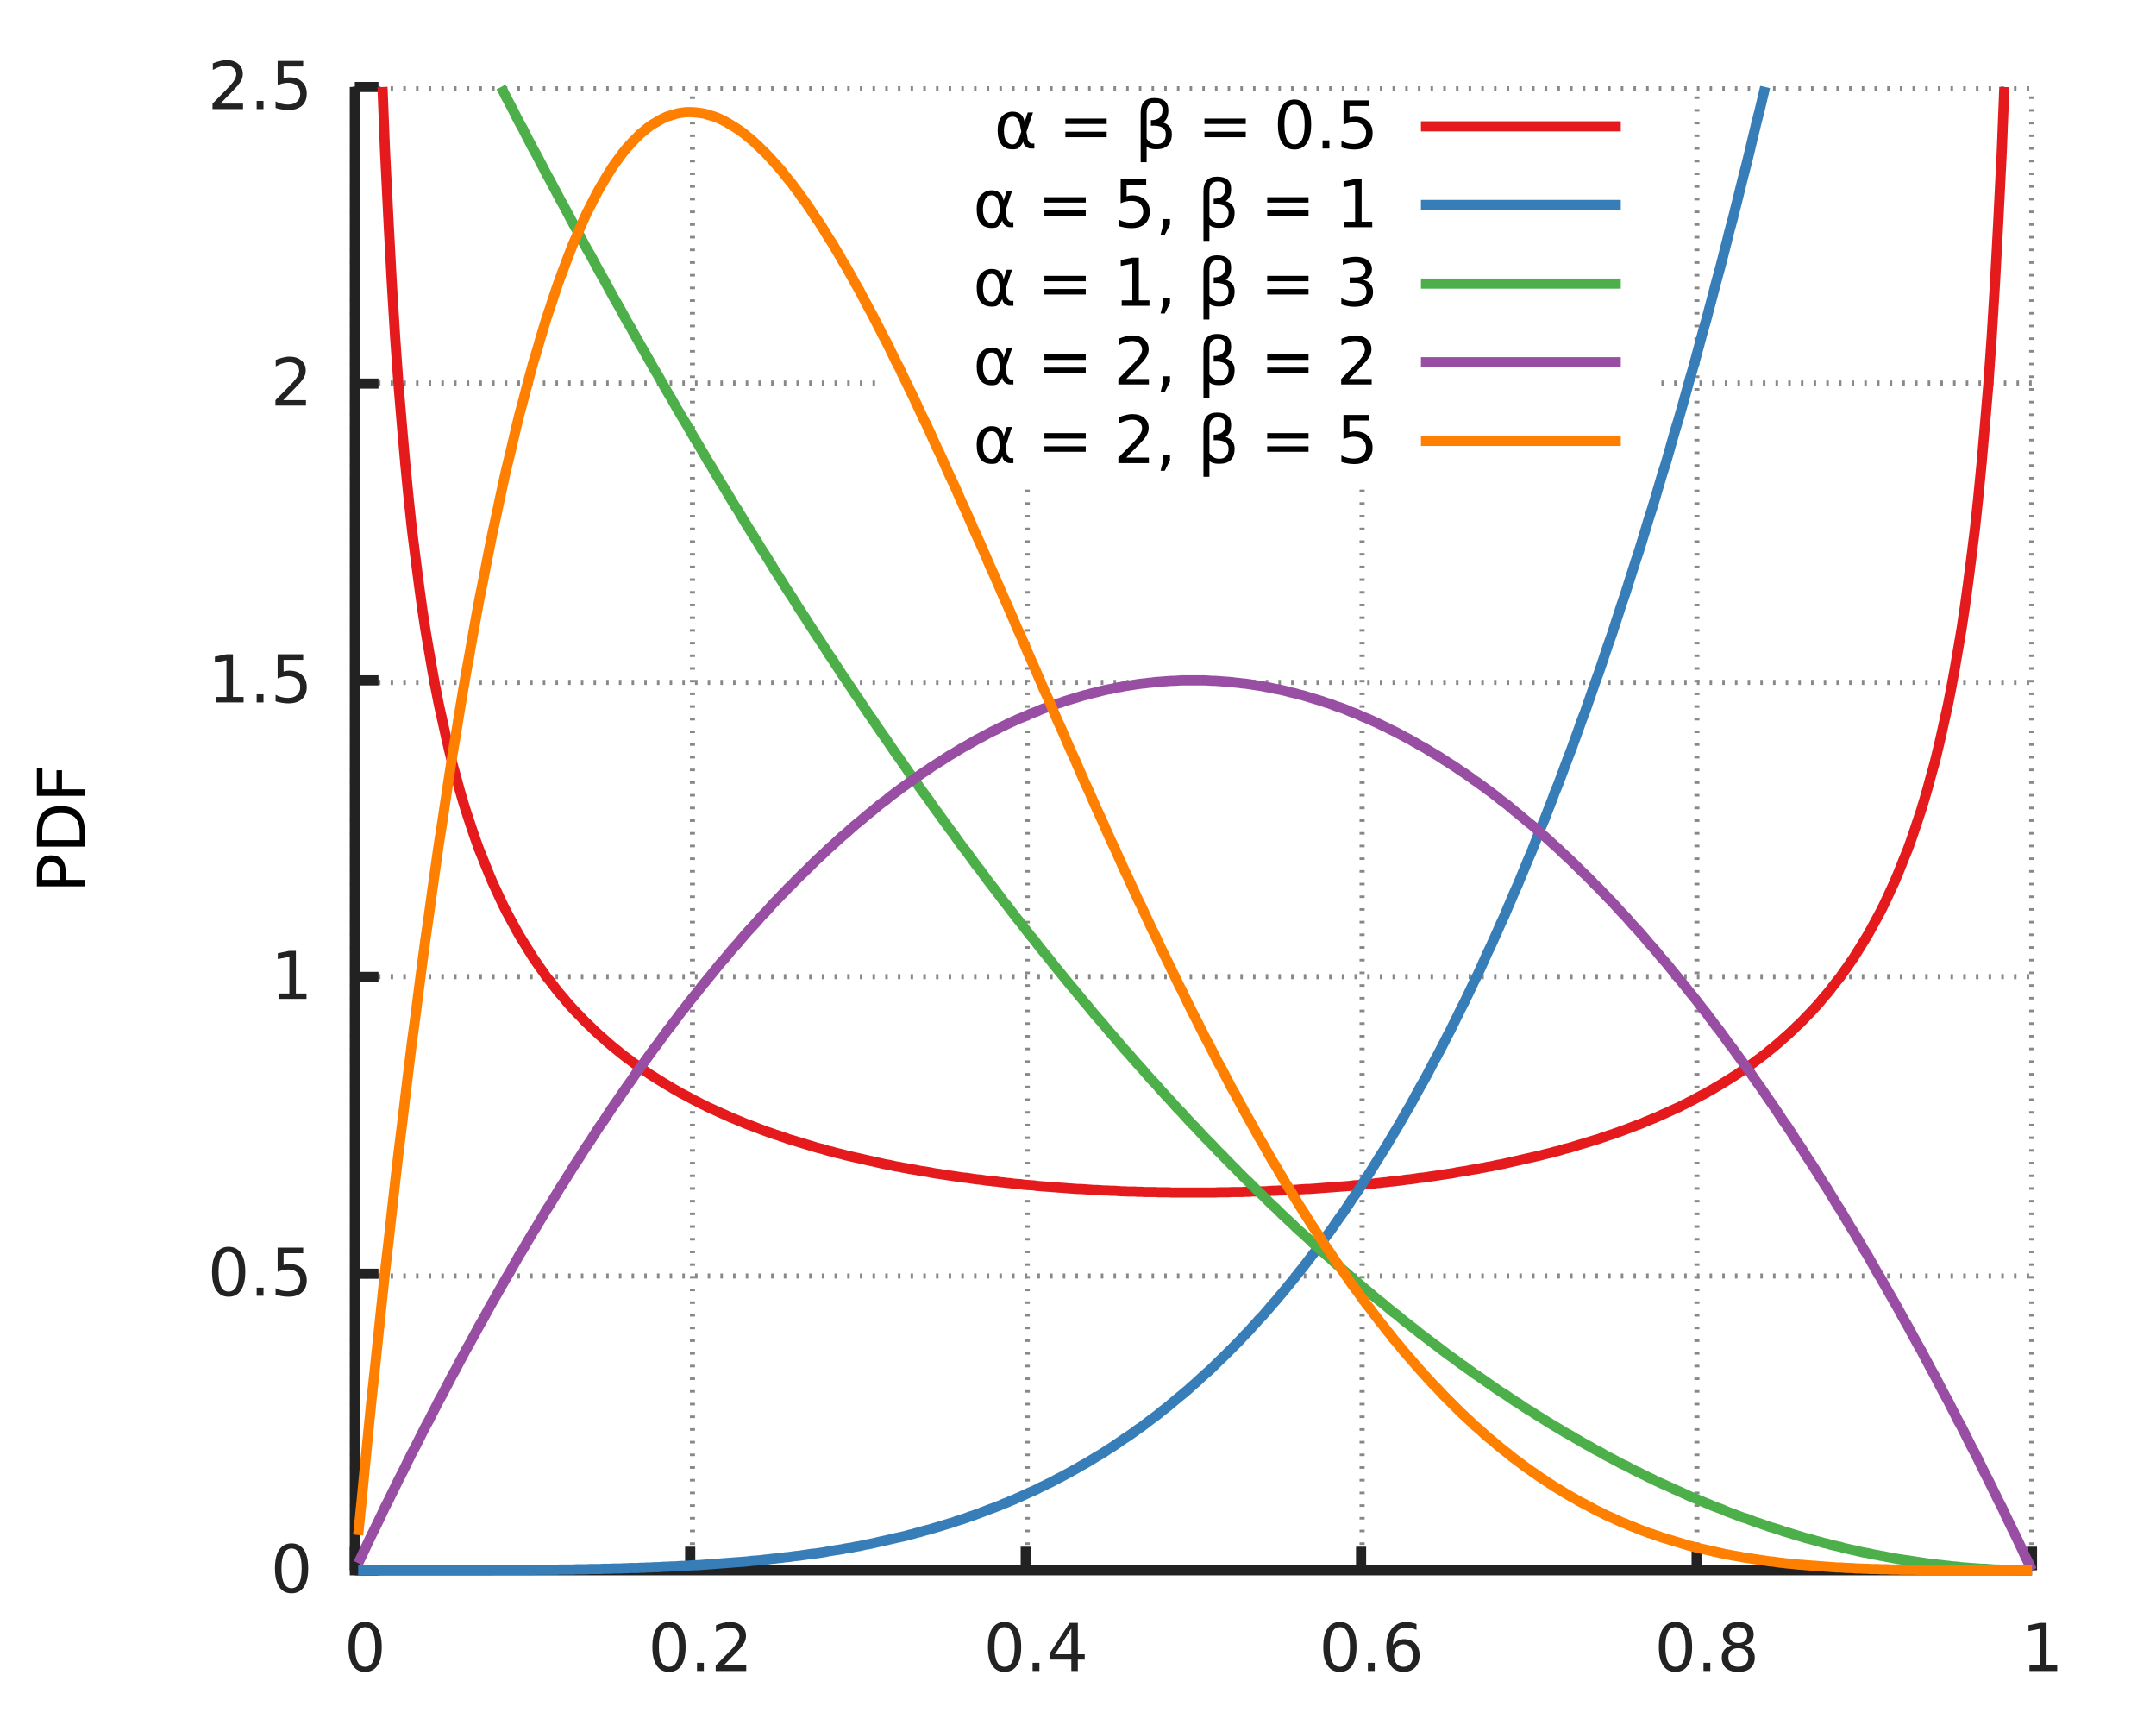 <?xml version="1.0" encoding="UTF-8"?>
<svg xmlns="http://www.w3.org/2000/svg" xmlns:xlink="http://www.w3.org/1999/xlink" width="425pt" height="340pt" viewBox="0 0 425 340" version="1.1">
<defs>
<g>
<symbol overflow="visible" id="glyph0-0">
<path style="stroke:none;" d="M 0.641 2.297 L 0.641 -9.172 L 7.141 -9.172 L 7.141 2.297 Z M 1.375 1.578 L 6.422 1.578 L 6.422 -8.438 L 1.375 -8.438 Z "/>
</symbol>
<symbol overflow="visible" id="glyph0-1">
<path style="stroke:none;" d=""/>
</symbol>
<symbol overflow="visible" id="glyph0-2">
<path style="stroke:none;" d="M 4.125 -8.641 C 3.469 -8.641 2.973 -8.312 2.641 -7.656 C 2.305 -7.008 2.141 -6.035 2.141 -4.734 C 2.141 -3.43 2.305 -2.453 2.641 -1.797 C 2.973 -1.148 3.469 -0.828 4.125 -0.828 C 4.789 -0.828 5.289 -1.148 5.625 -1.797 C 5.957 -2.453 6.125 -3.43 6.125 -4.734 C 6.125 -6.035 5.957 -7.008 5.625 -7.656 C 5.289 -8.312 4.789 -8.641 4.125 -8.641 Z M 4.125 -9.656 C 5.188 -9.656 6 -9.234 6.562 -8.391 C 7.125 -7.547 7.406 -6.328 7.406 -4.734 C 7.406 -3.141 7.125 -1.922 6.562 -1.078 C 6 -0.234 5.188 0.188 4.125 0.188 C 3.07 0.188 2.266 -0.234 1.703 -1.078 C 1.141 -1.922 0.859 -3.141 0.859 -4.734 C 0.859 -6.328 1.141 -7.547 1.703 -8.391 C 2.266 -9.234 3.07 -9.656 4.125 -9.656 Z "/>
</symbol>
<symbol overflow="visible" id="glyph0-3">
<path style="stroke:none;" d="M 1.391 -1.609 L 2.734 -1.609 L 2.734 0 L 1.391 0 Z "/>
</symbol>
<symbol overflow="visible" id="glyph0-4">
<path style="stroke:none;" d="M 1.406 -9.484 L 6.438 -9.484 L 6.438 -8.391 L 2.578 -8.391 L 2.578 -6.078 C 2.766 -6.141 2.953 -6.188 3.141 -6.219 C 3.328 -6.25 3.508 -6.266 3.688 -6.266 C 4.75 -6.266 5.586 -5.973 6.203 -5.391 C 6.828 -4.816 7.141 -4.035 7.141 -3.047 C 7.141 -2.023 6.82 -1.227 6.188 -0.656 C 5.551 -0.094 4.656 0.188 3.5 0.188 C 3.102 0.188 2.695 0.148 2.281 0.078 C 1.863 0.016 1.438 -0.082 1 -0.219 L 1 -1.516 C 1.383 -1.305 1.781 -1.148 2.188 -1.047 C 2.594 -0.941 3.02 -0.891 3.469 -0.891 C 4.207 -0.891 4.789 -1.082 5.219 -1.469 C 5.645 -1.852 5.859 -2.379 5.859 -3.047 C 5.859 -3.703 5.645 -4.223 5.219 -4.609 C 4.789 -4.992 4.207 -5.188 3.469 -5.188 C 3.125 -5.188 2.781 -5.145 2.438 -5.062 C 2.102 -4.988 1.758 -4.875 1.406 -4.719 Z "/>
</symbol>
<symbol overflow="visible" id="glyph0-5">
<path style="stroke:none;" d="M 1.609 -1.078 L 3.703 -1.078 L 3.703 -8.312 L 1.422 -7.859 L 1.422 -9.016 L 3.688 -9.484 L 4.984 -9.484 L 4.984 -1.078 L 7.078 -1.078 L 7.078 0 L 1.609 0 Z "/>
</symbol>
<symbol overflow="visible" id="glyph0-6">
<path style="stroke:none;" d="M 2.5 -1.078 L 6.969 -1.078 L 6.969 0 L 0.953 0 L 0.953 -1.078 C 1.441 -1.578 2.102 -2.25 2.938 -3.094 C 3.781 -3.945 4.312 -4.5 4.531 -4.75 C 4.938 -5.207 5.219 -5.598 5.375 -5.922 C 5.539 -6.242 5.625 -6.555 5.625 -6.859 C 5.625 -7.367 5.445 -7.781 5.094 -8.094 C 4.75 -8.406 4.289 -8.562 3.719 -8.562 C 3.312 -8.562 2.883 -8.492 2.438 -8.359 C 2 -8.223 1.523 -8.008 1.016 -7.719 L 1.016 -9.016 C 1.535 -9.223 2.02 -9.379 2.469 -9.484 C 2.914 -9.598 3.32 -9.656 3.688 -9.656 C 4.676 -9.656 5.461 -9.406 6.047 -8.906 C 6.629 -8.414 6.922 -7.758 6.922 -6.938 C 6.922 -6.551 6.848 -6.18 6.703 -5.828 C 6.555 -5.484 6.289 -5.078 5.906 -4.609 C 5.801 -4.484 5.461 -4.125 4.891 -3.531 C 4.328 -2.945 3.531 -2.129 2.5 -1.078 Z "/>
</symbol>
<symbol overflow="visible" id="glyph0-7">
<path style="stroke:none;" d="M 4.906 -8.359 L 1.672 -3.297 L 4.906 -3.297 Z M 4.578 -9.484 L 6.188 -9.484 L 6.188 -3.297 L 7.547 -3.297 L 7.547 -2.234 L 6.188 -2.234 L 6.188 0 L 4.906 0 L 4.906 -2.234 L 0.641 -2.234 L 0.641 -3.469 Z "/>
</symbol>
<symbol overflow="visible" id="glyph0-8">
<path style="stroke:none;" d="M 4.297 -5.25 C 3.711 -5.25 3.254 -5.051 2.922 -4.656 C 2.586 -4.258 2.422 -3.723 2.422 -3.047 C 2.422 -2.359 2.586 -1.816 2.922 -1.422 C 3.254 -1.023 3.711 -0.828 4.297 -0.828 C 4.867 -0.828 5.32 -1.023 5.656 -1.422 C 5.988 -1.816 6.156 -2.359 6.156 -3.047 C 6.156 -3.723 5.988 -4.258 5.656 -4.656 C 5.32 -5.051 4.867 -5.25 4.297 -5.25 Z M 6.844 -9.266 L 6.844 -8.094 C 6.52 -8.25 6.191 -8.363 5.859 -8.438 C 5.535 -8.52 5.211 -8.562 4.891 -8.562 C 4.047 -8.562 3.398 -8.273 2.953 -7.703 C 2.504 -7.141 2.25 -6.281 2.188 -5.125 C 2.438 -5.488 2.75 -5.77 3.125 -5.969 C 3.5 -6.164 3.914 -6.266 4.375 -6.266 C 5.32 -6.266 6.07 -5.973 6.625 -5.391 C 7.176 -4.816 7.453 -4.035 7.453 -3.047 C 7.453 -2.066 7.16 -1.281 6.578 -0.688 C 6.004 -0.102 5.242 0.188 4.297 0.188 C 3.191 0.188 2.348 -0.234 1.766 -1.078 C 1.191 -1.922 0.906 -3.141 0.906 -4.734 C 0.906 -6.223 1.258 -7.414 1.969 -8.312 C 2.688 -9.207 3.645 -9.656 4.844 -9.656 C 5.156 -9.656 5.473 -9.617 5.797 -9.547 C 6.129 -9.484 6.477 -9.391 6.844 -9.266 Z "/>
</symbol>
<symbol overflow="visible" id="glyph0-9">
<path style="stroke:none;" d="M 4.125 -4.5 C 3.52 -4.5 3.039 -4.332 2.688 -4 C 2.344 -3.676 2.172 -3.234 2.172 -2.672 C 2.172 -2.098 2.344 -1.645 2.688 -1.312 C 3.039 -0.988 3.52 -0.828 4.125 -0.828 C 4.738 -0.828 5.219 -0.988 5.562 -1.312 C 5.914 -1.645 6.094 -2.098 6.094 -2.672 C 6.094 -3.234 5.914 -3.676 5.562 -4 C 5.219 -4.332 4.738 -4.5 4.125 -4.5 Z M 2.844 -5.047 C 2.301 -5.18 1.875 -5.438 1.562 -5.812 C 1.258 -6.188 1.109 -6.645 1.109 -7.188 C 1.109 -7.945 1.375 -8.547 1.906 -8.984 C 2.445 -9.43 3.188 -9.656 4.125 -9.656 C 5.07 -9.656 5.812 -9.43 6.344 -8.984 C 6.883 -8.547 7.156 -7.945 7.156 -7.188 C 7.156 -6.645 7 -6.188 6.688 -5.812 C 6.383 -5.438 5.961 -5.18 5.422 -5.047 C 6.035 -4.898 6.516 -4.617 6.859 -4.203 C 7.203 -3.785 7.375 -3.273 7.375 -2.672 C 7.375 -1.742 7.094 -1.035 6.531 -0.547 C 5.977 -0.055 5.176 0.188 4.125 0.188 C 3.082 0.188 2.281 -0.055 1.719 -0.547 C 1.156 -1.035 0.875 -1.742 0.875 -2.672 C 0.875 -3.273 1.047 -3.785 1.391 -4.203 C 1.742 -4.617 2.227 -4.898 2.844 -5.047 Z M 2.375 -7.078 C 2.375 -6.578 2.523 -6.191 2.828 -5.922 C 3.141 -5.648 3.57 -5.516 4.125 -5.516 C 4.676 -5.516 5.109 -5.648 5.422 -5.922 C 5.734 -6.191 5.891 -6.578 5.891 -7.078 C 5.891 -7.566 5.734 -7.945 5.422 -8.219 C 5.109 -8.5 4.676 -8.641 4.125 -8.641 C 3.57 -8.641 3.141 -8.5 2.828 -8.219 C 2.523 -7.945 2.375 -7.566 2.375 -7.078 Z "/>
</symbol>
<symbol overflow="visible" id="glyph0-10">
<path style="stroke:none;" d="M 1.375 -5.906 L 9.516 -5.906 L 9.516 -4.844 L 1.375 -4.844 Z M 1.375 -3.312 L 9.516 -3.312 L 9.516 -2.234 L 1.375 -2.234 Z "/>
</symbol>
<symbol overflow="visible" id="glyph0-11">
<path style="stroke:none;" d="M 1.531 -1.609 L 2.859 -1.609 L 2.859 -0.516 L 1.828 1.516 L 1 1.516 L 1.531 -0.516 Z "/>
</symbol>
<symbol overflow="visible" id="glyph0-12">
<path style="stroke:none;" d="M 5.281 -5.109 C 5.895 -4.973 6.375 -4.695 6.719 -4.281 C 7.062 -3.875 7.234 -3.363 7.234 -2.75 C 7.234 -1.82 6.91 -1.098 6.266 -0.578 C 5.617 -0.066 4.703 0.188 3.516 0.188 C 3.117 0.188 2.707 0.145 2.281 0.062 C 1.863 -0.008 1.43 -0.125 0.984 -0.281 L 0.984 -1.531 C 1.348 -1.32 1.738 -1.16 2.156 -1.047 C 2.582 -0.941 3.023 -0.891 3.484 -0.891 C 4.285 -0.891 4.895 -1.047 5.312 -1.359 C 5.738 -1.68 5.953 -2.145 5.953 -2.75 C 5.953 -3.312 5.754 -3.75 5.359 -4.062 C 4.973 -4.375 4.43 -4.531 3.734 -4.531 L 2.625 -4.531 L 2.625 -5.594 L 3.781 -5.594 C 4.414 -5.594 4.898 -5.719 5.234 -5.969 C 5.566 -6.219 5.734 -6.582 5.734 -7.062 C 5.734 -7.539 5.562 -7.91 5.219 -8.172 C 4.875 -8.43 4.379 -8.562 3.734 -8.562 C 3.379 -8.562 3 -8.523 2.594 -8.453 C 2.195 -8.379 1.758 -8.258 1.281 -8.094 L 1.281 -9.25 C 1.758 -9.383 2.211 -9.484 2.641 -9.547 C 3.066 -9.617 3.469 -9.656 3.844 -9.656 C 4.82 -9.656 5.594 -9.43 6.156 -8.984 C 6.727 -8.547 7.016 -7.945 7.016 -7.188 C 7.016 -6.664 6.863 -6.223 6.562 -5.859 C 6.258 -5.492 5.832 -5.242 5.281 -5.109 Z "/>
</symbol>
<symbol overflow="visible" id="glyph1-0">
<path style="stroke:none;" d="M 2.297 -0.641 L -9.172 -0.641 L -9.172 -7.141 L 2.297 -7.141 Z M 1.578 -1.375 L 1.578 -6.422 L -8.438 -6.422 L -8.438 -1.375 Z "/>
</symbol>
<symbol overflow="visible" id="glyph1-1">
<path style="stroke:none;" d="M -8.422 -2.562 L -4.859 -2.562 L -4.859 -4.172 C -4.859 -4.766 -5.016 -5.223 -5.328 -5.547 C -5.641 -5.879 -6.078 -6.047 -6.641 -6.047 C -7.211 -6.047 -7.648 -5.879 -7.953 -5.547 C -8.266 -5.223 -8.422 -4.766 -8.422 -4.172 Z M -9.484 -1.281 L -9.484 -4.172 C -9.484 -5.234 -9.238 -6.035 -8.75 -6.578 C -8.27 -7.117 -7.566 -7.391 -6.641 -7.391 C -5.711 -7.391 -5.008 -7.117 -4.531 -6.578 C -4.051 -6.035 -3.812 -5.234 -3.812 -4.172 L -3.812 -2.562 L 0 -2.562 L 0 -1.281 Z "/>
</symbol>
<symbol overflow="visible" id="glyph1-2">
<path style="stroke:none;" d="M -8.422 -2.562 L -1.047 -2.562 L -1.047 -4.109 C -1.047 -5.41 -1.344 -6.363 -1.938 -6.969 C -2.531 -7.582 -3.469 -7.891 -4.75 -7.891 C -6.02 -7.891 -6.945 -7.582 -7.531 -6.969 C -8.125 -6.363 -8.422 -5.41 -8.422 -4.109 Z M -9.484 -1.281 L -9.484 -3.906 C -9.484 -5.75 -9.098 -7.098 -8.328 -7.953 C -7.566 -8.816 -6.375 -9.25 -4.75 -9.25 C -3.113 -9.25 -1.91 -8.816 -1.141 -7.953 C -0.379 -7.086 0 -5.738 0 -3.906 L 0 -1.281 Z "/>
</symbol>
<symbol overflow="visible" id="glyph1-3">
<path style="stroke:none;" d="M -9.484 -1.281 L -9.484 -6.719 L -8.391 -6.719 L -8.391 -2.562 L -5.609 -2.562 L -5.609 -6.312 L -4.531 -6.312 L -4.531 -2.562 L 0 -2.562 L 0 -1.281 Z "/>
</symbol>
<symbol overflow="visible" id="glyph2-0">
<path style="stroke:none;" d="M 0.641 2.297 L 0.641 -9.172 L 7.141 -9.172 L 7.141 2.297 Z M 1.375 1.578 L 6.422 1.578 L 6.422 -8.438 L 1.375 -8.438 Z "/>
</symbol>
<symbol overflow="visible" id="glyph2-1">
<path style="stroke:none;" d="M 5.375 -3.312 L 5.094 -4.781 C 4.906 -5.781 4.43 -6.281 3.672 -6.281 C 3.109 -6.281 2.695 -6.047 2.438 -5.578 C 2.113 -4.992 1.953 -4.316 1.953 -3.547 C 1.953 -2.617 2.109 -1.93 2.422 -1.484 C 2.742 -1.035 3.16 -0.812 3.672 -0.812 C 4.242 -0.812 4.68 -1.258 4.984 -2.156 Z M 6.031 -5.25 L 6.656 -7.109 L 7.688 -7.109 L 6.391 -3.25 L 6.641 -1.859 C 6.68 -1.66 6.773 -1.473 6.922 -1.297 C 7.098 -1.086 7.254 -0.984 7.391 -0.984 L 7.953 -0.984 L 7.953 0 L 7.25 0 C 6.852 0 6.477 -0.176 6.125 -0.531 C 5.945 -0.707 5.82 -0.984 5.75 -1.359 C 5.551 -0.891 5.254 -0.473 4.859 -0.109 C 4.672 0.066 4.273 0.156 3.672 0.156 C 2.68 0.156 1.941 -0.164 1.453 -0.812 C 0.961 -1.469 0.719 -2.379 0.719 -3.547 C 0.719 -4.797 0.988 -5.711 1.531 -6.297 C 2.125 -6.941 2.836 -7.266 3.672 -7.266 C 4.992 -7.266 5.781 -6.594 6.031 -5.25 Z "/>
</symbol>
<symbol overflow="visible" id="glyph2-2">
<path style="stroke:none;" d="M 2.391 -0.438 L 2.391 2.703 L 1.219 2.703 L 1.219 -7.062 C 1.219 -8.988 2.117 -9.953 3.922 -9.953 C 5.754 -9.953 6.672 -9.141 6.672 -7.516 C 6.672 -6.359 6.312 -5.566 5.594 -5.141 C 6.77 -4.766 7.359 -4.008 7.359 -2.875 C 7.359 -0.863 6.336 0.141 4.297 0.141 C 3.398 0.141 2.766 -0.051 2.391 -0.438 Z M 2.391 -1.969 C 2.859 -1.227 3.508 -0.859 4.344 -0.859 C 5.562 -0.859 6.172 -1.523 6.172 -2.859 C 6.172 -4.047 5.191 -4.594 3.234 -4.5 L 3.234 -5.594 C 4.766 -5.594 5.531 -6.27 5.531 -7.625 C 5.531 -8.539 5.035 -9 4.047 -9 C 2.941 -9 2.391 -8.344 2.391 -7.031 Z "/>
</symbol>
</g>
</defs>
<g id="surface1">
<path style="fill:none;stroke-width:1;stroke-linecap:butt;stroke-linejoin:miter;stroke:rgb(53.333%,53.333%,53.333%);stroke-opacity:1;stroke-dasharray:0.5,2,0.5,2,0.5,2,0.5,2;stroke-miterlimit:3.8;" d="M 69.5 309.5 L 400.5 309.5 "/>
<path style="fill:none;stroke-width:2;stroke-linecap:butt;stroke-linejoin:miter;stroke:rgb(13.333%,13.333%,13.333%);stroke-opacity:1;stroke-miterlimit:3.8;" d="M 69.949 309.5 L 74.602 309.5 "/>
<g style="fill:rgb(13.333%,13.333%,13.333%);fill-opacity:1;">
  <use xlink:href="#glyph0-1" x="49.223" y="313.853"/>
</g>
<g style="fill:rgb(13.333%,13.333%,13.333%);fill-opacity:1;">
  <use xlink:href="#glyph0-2" x="53.343" y="313.853"/>
</g>
<path style="fill:none;stroke-width:1;stroke-linecap:butt;stroke-linejoin:miter;stroke:rgb(53.333%,53.333%,53.333%);stroke-opacity:1;stroke-dasharray:0.5,2,0.5,2,0.5,2,0.5,2;stroke-miterlimit:3.8;" d="M 69.5 251.5 L 400.5 251.5 "/>
<path style="fill:none;stroke-width:2;stroke-linecap:butt;stroke-linejoin:miter;stroke:rgb(13.333%,13.333%,13.333%);stroke-opacity:1;stroke-miterlimit:3.8;" d="M 69.949 251.051 L 74.602 251.051 "/>
<g style="fill:rgb(13.333%,13.333%,13.333%);fill-opacity:1;">
  <use xlink:href="#glyph0-1" x="36.82" y="255.399"/>
</g>
<g style="fill:rgb(13.333%,13.333%,13.333%);fill-opacity:1;">
  <use xlink:href="#glyph0-2" x="40.94" y="255.399"/>
</g>
<g style="fill:rgb(13.333%,13.333%,13.333%);fill-opacity:1;">
  <use xlink:href="#glyph0-3" x="49.207" y="255.399"/>
</g>
<g style="fill:rgb(13.333%,13.333%,13.333%);fill-opacity:1;">
  <use xlink:href="#glyph0-4" x="53.327" y="255.399"/>
</g>
<path style="fill:none;stroke-width:1;stroke-linecap:butt;stroke-linejoin:miter;stroke:rgb(53.333%,53.333%,53.333%);stroke-opacity:1;stroke-dasharray:0.5,2,0.5,2,0.5,2,0.5,2;stroke-miterlimit:3.8;" d="M 69.5 192.5 L 400.5 192.5 "/>
<path style="fill:none;stroke-width:2;stroke-linecap:butt;stroke-linejoin:miter;stroke:rgb(13.333%,13.333%,13.333%);stroke-opacity:1;stroke-miterlimit:3.8;" d="M 69.949 192.551 L 74.602 192.551 "/>
<g style="fill:rgb(13.333%,13.333%,13.333%);fill-opacity:1;">
  <use xlink:href="#glyph0-1" x="49.223" y="196.899"/>
</g>
<g style="fill:rgb(13.333%,13.333%,13.333%);fill-opacity:1;">
  <use xlink:href="#glyph0-5" x="53.343" y="196.899"/>
</g>
<path style="fill:none;stroke-width:1;stroke-linecap:butt;stroke-linejoin:miter;stroke:rgb(53.333%,53.333%,53.333%);stroke-opacity:1;stroke-dasharray:0.5,2,0.5,2,0.5,2,0.5,2;stroke-miterlimit:3.8;" d="M 69.5 134.5 L 400.5 134.5 "/>
<path style="fill:none;stroke-width:2;stroke-linecap:butt;stroke-linejoin:miter;stroke:rgb(13.333%,13.333%,13.333%);stroke-opacity:1;stroke-miterlimit:3.8;" d="M 69.949 134.102 L 74.602 134.102 "/>
<g style="fill:rgb(13.333%,13.333%,13.333%);fill-opacity:1;">
  <use xlink:href="#glyph0-1" x="36.82" y="138.45"/>
</g>
<g style="fill:rgb(13.333%,13.333%,13.333%);fill-opacity:1;">
  <use xlink:href="#glyph0-5" x="40.94" y="138.45"/>
</g>
<g style="fill:rgb(13.333%,13.333%,13.333%);fill-opacity:1;">
  <use xlink:href="#glyph0-3" x="49.207" y="138.45"/>
</g>
<g style="fill:rgb(13.333%,13.333%,13.333%);fill-opacity:1;">
  <use xlink:href="#glyph0-4" x="53.327" y="138.45"/>
</g>
<path style="fill:none;stroke-width:1;stroke-linecap:butt;stroke-linejoin:miter;stroke:rgb(53.333%,53.333%,53.333%);stroke-opacity:1;stroke-dasharray:0.5,2,0.5,2,0.5,2,0.5,2;stroke-miterlimit:3.8;" d="M 69.5 75.5 L 172.5 75.5 "/>
<path style="fill:none;stroke-width:1;stroke-linecap:butt;stroke-linejoin:miter;stroke:rgb(53.333%,53.333%,53.333%);stroke-opacity:1;stroke-dasharray:0.5,2,0.5,2,0.5,2,0.5,2;stroke-miterlimit:3.8;" d="M 327.5 75.5 L 400.5 75.5 "/>
<path style="fill:none;stroke-width:2;stroke-linecap:butt;stroke-linejoin:miter;stroke:rgb(13.333%,13.333%,13.333%);stroke-opacity:1;stroke-miterlimit:3.8;" d="M 69.949 75.602 L 74.602 75.602 "/>
<g style="fill:rgb(13.333%,13.333%,13.333%);fill-opacity:1;">
  <use xlink:href="#glyph0-1" x="49.223" y="79.95"/>
</g>
<g style="fill:rgb(13.333%,13.333%,13.333%);fill-opacity:1;">
  <use xlink:href="#glyph0-6" x="53.343" y="79.95"/>
</g>
<path style="fill:none;stroke-width:1;stroke-linecap:butt;stroke-linejoin:miter;stroke:rgb(53.333%,53.333%,53.333%);stroke-opacity:1;stroke-dasharray:0.5,2,0.5,2,0.5,2,0.5,2;stroke-miterlimit:3.8;" d="M 69.5 17.5 L 400.5 17.5 "/>
<path style="fill:none;stroke-width:2;stroke-linecap:butt;stroke-linejoin:miter;stroke:rgb(13.333%,13.333%,13.333%);stroke-opacity:1;stroke-miterlimit:3.8;" d="M 69.949 17.148 L 74.602 17.148 "/>
<g style="fill:rgb(13.333%,13.333%,13.333%);fill-opacity:1;">
  <use xlink:href="#glyph0-1" x="36.82" y="21.501"/>
</g>
<g style="fill:rgb(13.333%,13.333%,13.333%);fill-opacity:1;">
  <use xlink:href="#glyph0-6" x="40.94" y="21.501"/>
</g>
<g style="fill:rgb(13.333%,13.333%,13.333%);fill-opacity:1;">
  <use xlink:href="#glyph0-3" x="49.207" y="21.501"/>
</g>
<g style="fill:rgb(13.333%,13.333%,13.333%);fill-opacity:1;">
  <use xlink:href="#glyph0-4" x="53.327" y="21.501"/>
</g>
<path style="fill:none;stroke-width:1;stroke-linecap:butt;stroke-linejoin:miter;stroke:rgb(53.333%,53.333%,53.333%);stroke-opacity:1;stroke-dasharray:0.5,2,0.5,2,0.5,2,0.5,2;stroke-miterlimit:3.8;" d="M 69.5 309.5 L 69.5 17.5 "/>
<path style="fill:none;stroke-width:2;stroke-linecap:butt;stroke-linejoin:miter;stroke:rgb(13.333%,13.333%,13.333%);stroke-opacity:1;stroke-miterlimit:3.8;" d="M 69.949 309.5 L 69.949 304.852 "/>
<g style="fill:rgb(13.333%,13.333%,13.333%);fill-opacity:1;">
  <use xlink:href="#glyph0-1" x="63.723" y="329.353"/>
</g>
<g style="fill:rgb(13.333%,13.333%,13.333%);fill-opacity:1;">
  <use xlink:href="#glyph0-2" x="67.843" y="329.353"/>
</g>
<path style="fill:none;stroke-width:1;stroke-linecap:butt;stroke-linejoin:miter;stroke:rgb(53.333%,53.333%,53.333%);stroke-opacity:1;stroke-dasharray:0.5,2,0.5,2,0.5,2,0.5,2;stroke-miterlimit:3.8;" d="M 136.5 309.5 L 136.5 17.5 "/>
<path style="fill:none;stroke-width:2;stroke-linecap:butt;stroke-linejoin:miter;stroke:rgb(13.333%,13.333%,13.333%);stroke-opacity:1;stroke-miterlimit:3.8;" d="M 136.051 309.5 L 136.051 304.852 "/>
<g style="fill:rgb(13.333%,13.333%,13.333%);fill-opacity:1;">
  <use xlink:href="#glyph0-1" x="123.621" y="329.353"/>
</g>
<g style="fill:rgb(13.333%,13.333%,13.333%);fill-opacity:1;">
  <use xlink:href="#glyph0-2" x="127.741" y="329.353"/>
</g>
<g style="fill:rgb(13.333%,13.333%,13.333%);fill-opacity:1;">
  <use xlink:href="#glyph0-3" x="136.007" y="329.353"/>
</g>
<g style="fill:rgb(13.333%,13.333%,13.333%);fill-opacity:1;">
  <use xlink:href="#glyph0-6" x="140.127" y="329.353"/>
</g>
<path style="fill:none;stroke-width:1;stroke-linecap:butt;stroke-linejoin:miter;stroke:rgb(53.333%,53.333%,53.333%);stroke-opacity:1;stroke-dasharray:0.5,2,0.5,2,0.5,2,0.5,2;stroke-miterlimit:3.8;" d="M 202.5 309.5 L 202.5 94.5 "/>
<path style="fill:none;stroke-width:2;stroke-linecap:butt;stroke-linejoin:miter;stroke:rgb(13.333%,13.333%,13.333%);stroke-opacity:1;stroke-miterlimit:3.8;" d="M 202.199 309.5 L 202.199 304.852 "/>
<g style="fill:rgb(13.333%,13.333%,13.333%);fill-opacity:1;">
  <use xlink:href="#glyph0-1" x="189.773" y="329.353"/>
</g>
<g style="fill:rgb(13.333%,13.333%,13.333%);fill-opacity:1;">
  <use xlink:href="#glyph0-2" x="193.893" y="329.353"/>
</g>
<g style="fill:rgb(13.333%,13.333%,13.333%);fill-opacity:1;">
  <use xlink:href="#glyph0-3" x="202.16" y="329.353"/>
</g>
<g style="fill:rgb(13.333%,13.333%,13.333%);fill-opacity:1;">
  <use xlink:href="#glyph0-7" x="206.28" y="329.353"/>
</g>
<path style="fill:none;stroke-width:1;stroke-linecap:butt;stroke-linejoin:miter;stroke:rgb(53.333%,53.333%,53.333%);stroke-opacity:1;stroke-dasharray:0.5,2,0.5,2,0.5,2,0.5,2;stroke-miterlimit:3.8;" d="M 268.5 309.5 L 268.5 94.5 "/>
<path style="fill:none;stroke-width:2;stroke-linecap:butt;stroke-linejoin:miter;stroke:rgb(13.333%,13.333%,13.333%);stroke-opacity:1;stroke-miterlimit:3.8;" d="M 268.301 309.5 L 268.301 304.852 "/>
<g style="fill:rgb(13.333%,13.333%,13.333%);fill-opacity:1;">
  <use xlink:href="#glyph0-1" x="255.871" y="329.353"/>
</g>
<g style="fill:rgb(13.333%,13.333%,13.333%);fill-opacity:1;">
  <use xlink:href="#glyph0-2" x="259.991" y="329.353"/>
</g>
<g style="fill:rgb(13.333%,13.333%,13.333%);fill-opacity:1;">
  <use xlink:href="#glyph0-3" x="268.257" y="329.353"/>
</g>
<g style="fill:rgb(13.333%,13.333%,13.333%);fill-opacity:1;">
  <use xlink:href="#glyph0-8" x="272.377" y="329.353"/>
</g>
<path style="fill:none;stroke-width:1;stroke-linecap:butt;stroke-linejoin:miter;stroke:rgb(53.333%,53.333%,53.333%);stroke-opacity:1;stroke-dasharray:0.5,2,0.5,2,0.5,2,0.5,2;stroke-miterlimit:3.8;" d="M 334.5 309.5 L 334.5 17.5 "/>
<path style="fill:none;stroke-width:2;stroke-linecap:butt;stroke-linejoin:miter;stroke:rgb(13.333%,13.333%,13.333%);stroke-opacity:1;stroke-miterlimit:3.8;" d="M 334.449 309.5 L 334.449 304.852 "/>
<g style="fill:rgb(13.333%,13.333%,13.333%);fill-opacity:1;">
  <use xlink:href="#glyph0-1" x="322.023" y="329.353"/>
</g>
<g style="fill:rgb(13.333%,13.333%,13.333%);fill-opacity:1;">
  <use xlink:href="#glyph0-2" x="326.143" y="329.353"/>
</g>
<g style="fill:rgb(13.333%,13.333%,13.333%);fill-opacity:1;">
  <use xlink:href="#glyph0-3" x="334.41" y="329.353"/>
</g>
<g style="fill:rgb(13.333%,13.333%,13.333%);fill-opacity:1;">
  <use xlink:href="#glyph0-9" x="338.53" y="329.353"/>
</g>
<path style="fill:none;stroke-width:1;stroke-linecap:butt;stroke-linejoin:miter;stroke:rgb(53.333%,53.333%,53.333%);stroke-opacity:1;stroke-dasharray:0.5,2,0.5,2,0.5,2,0.5,2;stroke-miterlimit:3.8;" d="M 400.5 309.5 L 400.5 17.5 "/>
<path style="fill:none;stroke-width:2;stroke-linecap:butt;stroke-linejoin:miter;stroke:rgb(13.333%,13.333%,13.333%);stroke-opacity:1;stroke-miterlimit:3.8;" d="M 400.551 309.5 L 400.551 304.852 "/>
<g style="fill:rgb(13.333%,13.333%,13.333%);fill-opacity:1;">
  <use xlink:href="#glyph0-1" x="394.324" y="329.353"/>
</g>
<g style="fill:rgb(13.333%,13.333%,13.333%);fill-opacity:1;">
  <use xlink:href="#glyph0-5" x="398.444" y="329.353"/>
</g>
<path style="fill:none;stroke-width:2;stroke-linecap:butt;stroke-linejoin:miter;stroke:rgb(13.333%,13.333%,13.333%);stroke-opacity:1;stroke-miterlimit:3.8;" d="M 69.949 17.148 L 69.949 309.5 L 400.551 309.5 "/>
<g style="fill:rgb(0%,0%,0%);fill-opacity:1;">
  <use xlink:href="#glyph1-1" x="16.751" y="175.988"/>
</g>
<g style="fill:rgb(0%,0%,0%);fill-opacity:1;">
  <use xlink:href="#glyph1-2" x="16.751" y="168.148"/>
</g>
<g style="fill:rgb(0%,0%,0%);fill-opacity:1;">
  <use xlink:href="#glyph1-3" x="16.751" y="158.135"/>
</g>
<g style="fill:rgb(0%,0%,0%);fill-opacity:1;">
  <use xlink:href="#glyph2-1" x="195.945" y="29.274"/>
</g>
<g style="fill:rgb(0%,0%,0%);fill-opacity:1;">
  <use xlink:href="#glyph0-1" x="204.518" y="29.274"/>
</g>
<g style="fill:rgb(0%,0%,0%);fill-opacity:1;">
  <use xlink:href="#glyph0-10" x="208.638" y="29.274"/>
</g>
<g style="fill:rgb(0%,0%,0%);fill-opacity:1;">
  <use xlink:href="#glyph0-1" x="219.518" y="29.274"/>
</g>
<g style="fill:rgb(0%,0%,0%);fill-opacity:1;">
  <use xlink:href="#glyph2-2" x="223.638" y="29.274"/>
</g>
<g style="fill:rgb(0%,0%,0%);fill-opacity:1;">
  <use xlink:href="#glyph0-1" x="231.931" y="29.274"/>
</g>
<g style="fill:rgb(0%,0%,0%);fill-opacity:1;">
  <use xlink:href="#glyph0-10" x="236.051" y="29.274"/>
</g>
<g style="fill:rgb(0%,0%,0%);fill-opacity:1;">
  <use xlink:href="#glyph0-1" x="246.931" y="29.274"/>
</g>
<g style="fill:rgb(0%,0%,0%);fill-opacity:1;">
  <use xlink:href="#glyph0-2" x="251.051" y="29.274"/>
</g>
<g style="fill:rgb(0%,0%,0%);fill-opacity:1;">
  <use xlink:href="#glyph0-3" x="259.317" y="29.274"/>
</g>
<g style="fill:rgb(0%,0%,0%);fill-opacity:1;">
  <use xlink:href="#glyph0-4" x="263.437" y="29.274"/>
</g>
<path style="fill:none;stroke-width:2;stroke-linecap:butt;stroke-linejoin:miter;stroke:rgb(89.41%,10.196%,10.98%);stroke-opacity:1;stroke-miterlimit:3.8;" d="M 280.102 24.898 L 319.5 24.898 "/>
<path style="fill:none;stroke-width:2;stroke-linecap:butt;stroke-linejoin:miter;stroke:rgb(89.41%,10.196%,10.98%);stroke-opacity:1;stroke-miterlimit:3.8;" d="M 75.398 17.148 L 75.898 29.801 L 76.602 43.898 L 77.25 56 L 77.898 66.551 L 78.551 75.801 L 79.25 84.102 L 79.898 91.5 L 80.551 98.199 L 81.199 104.301 L 81.898 109.898 L 82.551 115 L 83.199 119.75 L 83.852 124.102 L 84.551 128.199 L 85.199 132 L 85.852 135.551 L 86.5 138.852 L 87.199 142 L 87.852 144.949 L 88.5 147.75 L 89.148 150.398 L 89.852 152.898 L 90.5 155.301 L 91.148 157.551 L 91.801 159.699 L 92.5 161.801 L 93.148 163.75 L 93.801 165.648 L 94.449 167.449 L 95.148 169.148 L 95.801 170.801 L 96.449 172.398 L 97.102 173.949 L 97.801 175.449 L 98.449 176.852 L 99.102 178.25 L 99.75 179.551 L 100.449 180.852 L 101.102 182.051 L 101.75 183.25 L 102.398 184.398 L 103.102 185.551 L 103.75 186.602 L 104.398 187.648 L 105.051 188.699 L 105.75 189.699 L 106.398 190.648 L 107.051 191.551 L 107.699 192.5 L 108.398 193.352 L 109.051 194.199 L 109.699 195.051 L 110.352 195.852 L 111.051 196.648 L 111.699 197.449 L 112.352 198.199 L 113 198.898 L 113.699 199.648 L 114.352 200.301 L 115 201 L 115.648 201.648 L 116.352 202.301 L 117 202.949 L 117.648 203.551 L 118.301 204.148 L 119 204.75 L 119.648 205.352 L 120.301 205.898 L 120.949 206.449 L 121.648 207 L 122.301 207.551 L 122.949 208.051 L 123.602 208.551 L 124.301 209.051 L 124.949 209.551 L 125.602 210 L 126.25 210.5 L 126.949 210.949 L 127.602 211.398 L 128.25 211.852 L 128.898 212.25 L 129.602 212.699 L 130.25 213.102 L 130.898 213.5 L 131.551 213.898 L 132.25 214.301 L 132.898 214.699 L 133.551 215.051 L 134.199 215.449 L 134.898 215.801 L 135.551 216.148 L 136.199 216.5 L 136.852 216.852 L 137.551 217.199 L 138.199 217.551 L 138.852 217.852 L 139.5 218.199 L 140.199 218.5 L 140.852 218.801 L 141.5 219.102 L 142.148 219.398 L 142.852 219.699 L 144.148 220.301 L 144.801 220.551 L 145.5 220.852 L 146.148 221.102 L 146.801 221.398 L 147.449 221.648 L 148.148 221.898 L 148.801 222.148 L 149.449 222.398 L 150.102 222.648 L 150.801 222.898 L 151.449 223.148 L 152.102 223.352 L 152.75 223.602 L 153.449 223.801 L 154.102 224.051 L 154.75 224.25 L 155.398 224.5 L 156.102 224.699 L 156.75 224.898 L 157.398 225.102 L 158.051 225.301 L 158.75 225.5 L 159.398 225.699 L 160.051 225.898 L 160.699 226.102 L 161.398 226.301 L 162.051 226.449 L 162.699 226.648 L 163.352 226.852 L 164.051 227 L 164.699 227.199 L 165.352 227.352 L 166 227.5 L 166.699 227.699 L 167.352 227.852 L 168.648 228.148 L 169.352 228.301 L 170 228.449 L 170.648 228.602 L 171.301 228.75 L 172 228.898 L 172.648 229.051 L 173.301 229.199 L 173.949 229.352 L 174.648 229.5 L 175.301 229.602 L 175.949 229.75 L 176.602 229.898 L 177.301 230 L 177.949 230.148 L 178.602 230.25 L 179.25 230.398 L 179.949 230.5 L 180.602 230.602 L 181.25 230.75 L 181.898 230.852 L 182.602 230.949 L 183.25 231.051 L 183.898 231.199 L 184.551 231.301 L 185.25 231.398 L 185.898 231.5 L 186.551 231.602 L 187.199 231.699 L 187.898 231.801 L 188.551 231.898 L 189.199 232 L 189.852 232.102 L 190.551 232.148 L 191.199 232.25 L 191.852 232.352 L 192.5 232.449 L 193.199 232.5 L 193.852 232.602 L 194.5 232.699 L 195.148 232.75 L 195.852 232.852 L 196.5 232.898 L 197.148 233 L 197.801 233.051 L 198.5 233.148 L 199.148 233.199 L 199.801 233.301 L 200.449 233.352 L 201.148 233.398 L 201.801 233.5 L 202.449 233.551 L 203.102 233.602 L 203.801 233.648 L 204.449 233.75 L 205.102 233.801 L 205.75 233.852 L 206.449 233.898 L 207.102 233.949 L 208.398 234.051 L 209.102 234.102 L 209.75 234.148 L 210.398 234.199 L 211.051 234.25 L 211.75 234.301 L 212.398 234.352 L 213.051 234.352 L 213.699 234.398 L 214.398 234.449 L 215.051 234.5 L 215.699 234.551 L 216.352 234.551 L 217.051 234.602 L 217.699 234.648 L 218.352 234.648 L 219 234.699 L 219.699 234.699 L 220.352 234.75 L 221 234.801 L 221.648 234.801 L 222.352 234.852 L 223.648 234.852 L 224.301 234.898 L 225 234.898 L 225.648 234.949 L 227.648 234.949 L 228.301 235 L 230.301 235 L 230.949 235.051 L 239.551 235.051 L 240.199 235 L 242.199 235 L 242.852 234.949 L 244.852 234.949 L 245.5 234.898 L 246.199 234.898 L 246.852 234.852 L 248.148 234.852 L 248.852 234.801 L 249.5 234.801 L 250.148 234.75 L 250.801 234.699 L 251.5 234.699 L 252.148 234.648 L 252.801 234.648 L 253.449 234.602 L 254.148 234.551 L 254.801 234.551 L 255.449 234.5 L 256.102 234.449 L 256.801 234.398 L 257.449 234.352 L 258.102 234.352 L 258.75 234.301 L 259.449 234.25 L 260.102 234.199 L 260.75 234.148 L 261.398 234.102 L 262.102 234.051 L 263.398 233.949 L 264.051 233.898 L 264.75 233.852 L 265.398 233.801 L 266.051 233.75 L 266.699 233.648 L 267.398 233.602 L 268.051 233.551 L 268.699 233.5 L 269.352 233.398 L 270.051 233.352 L 270.699 233.301 L 271.352 233.199 L 272 233.148 L 272.699 233.051 L 273.352 233 L 274 232.898 L 274.648 232.852 L 275.352 232.75 L 276 232.699 L 276.648 232.602 L 277.301 232.5 L 278 232.449 L 278.648 232.352 L 279.301 232.25 L 279.949 232.148 L 280.648 232.102 L 281.301 232 L 281.949 231.898 L 282.602 231.801 L 283.301 231.699 L 283.949 231.602 L 284.602 231.5 L 285.25 231.398 L 285.949 231.301 L 286.602 231.199 L 287.25 231.051 L 287.898 230.949 L 288.602 230.852 L 289.25 230.75 L 289.898 230.602 L 290.551 230.5 L 291.25 230.398 L 291.898 230.25 L 292.551 230.148 L 293.199 230 L 293.898 229.898 L 294.551 229.75 L 295.199 229.602 L 295.852 229.5 L 296.551 229.352 L 297.199 229.199 L 297.852 229.051 L 298.5 228.898 L 299.199 228.75 L 299.852 228.602 L 300.5 228.449 L 301.148 228.301 L 301.852 228.148 L 303.148 227.852 L 303.801 227.699 L 304.5 227.5 L 305.148 227.352 L 305.801 227.199 L 306.449 227 L 307.148 226.852 L 307.801 226.648 L 308.449 226.449 L 309.102 226.301 L 309.801 226.102 L 310.449 225.898 L 311.102 225.699 L 311.75 225.5 L 312.449 225.301 L 313.102 225.102 L 313.75 224.898 L 314.398 224.699 L 315.102 224.5 L 315.75 224.25 L 316.398 224.051 L 317.051 223.801 L 317.75 223.602 L 318.398 223.352 L 319.051 223.148 L 319.699 222.898 L 320.398 222.648 L 321.051 222.398 L 321.699 222.148 L 322.352 221.898 L 323.051 221.648 L 323.699 221.398 L 324.352 221.102 L 325 220.852 L 325.699 220.551 L 326.352 220.301 L 327.648 219.699 L 328.352 219.398 L 329 219.102 L 329.648 218.801 L 330.301 218.5 L 331 218.199 L 331.648 217.852 L 332.301 217.551 L 332.949 217.199 L 333.648 216.852 L 334.301 216.5 L 334.949 216.148 L 335.602 215.801 L 336.301 215.449 L 336.949 215.051 L 337.602 214.699 L 338.25 214.301 L 338.949 213.898 L 339.602 213.5 L 340.25 213.102 L 340.898 212.699 L 341.602 212.25 L 342.25 211.852 L 342.898 211.398 L 343.551 210.949 L 344.25 210.5 L 344.898 210 L 345.551 209.551 L 346.199 209.051 L 346.898 208.551 L 347.551 208.051 L 348.199 207.551 L 348.852 207 L 349.551 206.449 L 350.199 205.898 L 350.852 205.352 L 351.5 204.75 L 352.199 204.148 L 352.852 203.551 L 353.5 202.949 L 354.148 202.301 L 354.852 201.648 L 355.5 201 L 356.148 200.301 L 356.801 199.648 L 357.5 198.898 L 358.148 198.199 L 358.801 197.449 L 359.449 196.648 L 360.148 195.852 L 360.801 195.051 L 361.449 194.199 L 362.102 193.352 L 362.801 192.5 L 363.449 191.551 L 364.102 190.648 L 364.75 189.699 L 365.449 188.699 L 366.102 187.648 L 366.75 186.602 L 367.398 185.551 L 368.102 184.398 L 368.75 183.25 L 369.398 182.051 L 370.051 180.852 L 370.75 179.551 L 371.398 178.25 L 372.051 176.852 L 372.699 175.449 L 373.398 173.949 L 374.051 172.398 L 374.699 170.801 L 375.352 169.148 L 376.051 167.449 L 376.699 165.648 L 377.352 163.75 L 378 161.801 L 378.699 159.699 L 379.352 157.551 L 380 155.301 L 380.648 152.898 L 381.352 150.398 L 382 147.75 L 382.648 144.949 L 383.301 142 L 384 138.852 L 384.648 135.551 L 385.301 132 L 385.949 128.199 L 386.648 124.102 L 387.301 119.75 L 387.949 115 L 388.602 109.898 L 389.301 104.301 L 389.949 98.199 L 390.602 91.5 L 391.25 84.102 L 391.949 75.801 L 392.602 66.551 L 393.25 56 L 393.898 43.898 L 394.602 29.801 L 395.102 17.148 "/>
<g style="fill:rgb(0%,0%,0%);fill-opacity:1;">
  <use xlink:href="#glyph2-1" x="191.812" y="44.774"/>
</g>
<g style="fill:rgb(0%,0%,0%);fill-opacity:1;">
  <use xlink:href="#glyph0-1" x="200.386" y="44.774"/>
</g>
<g style="fill:rgb(0%,0%,0%);fill-opacity:1;">
  <use xlink:href="#glyph0-10" x="204.506" y="44.774"/>
</g>
<g style="fill:rgb(0%,0%,0%);fill-opacity:1;">
  <use xlink:href="#glyph0-1" x="215.385" y="44.774"/>
</g>
<g style="fill:rgb(0%,0%,0%);fill-opacity:1;">
  <use xlink:href="#glyph0-4" x="219.505" y="44.774"/>
</g>
<g style="fill:rgb(0%,0%,0%);fill-opacity:1;">
  <use xlink:href="#glyph0-11" x="227.772" y="44.774"/>
</g>
<g style="fill:rgb(0%,0%,0%);fill-opacity:1;">
  <use xlink:href="#glyph0-1" x="231.892" y="44.774"/>
</g>
<g style="fill:rgb(0%,0%,0%);fill-opacity:1;">
  <use xlink:href="#glyph2-2" x="236.011" y="44.774"/>
</g>
<g style="fill:rgb(0%,0%,0%);fill-opacity:1;">
  <use xlink:href="#glyph0-1" x="244.305" y="44.774"/>
</g>
<g style="fill:rgb(0%,0%,0%);fill-opacity:1;">
  <use xlink:href="#glyph0-10" x="248.424" y="44.774"/>
</g>
<g style="fill:rgb(0%,0%,0%);fill-opacity:1;">
  <use xlink:href="#glyph0-1" x="259.304" y="44.774"/>
</g>
<g style="fill:rgb(0%,0%,0%);fill-opacity:1;">
  <use xlink:href="#glyph0-5" x="263.424" y="44.774"/>
</g>
<path style="fill:none;stroke-width:2;stroke-linecap:butt;stroke-linejoin:miter;stroke:rgb(21.568%,49.411%,72.156%);stroke-opacity:1;stroke-miterlimit:3.8;" d="M 280.102 40.398 L 319.5 40.398 "/>
<path style="fill:none;stroke-width:2;stroke-linecap:butt;stroke-linejoin:miter;stroke:rgb(21.568%,49.411%,72.156%);stroke-opacity:1;stroke-miterlimit:3.8;" d="M 70.602 309.5 L 96.449 309.5 L 97.102 309.449 L 105.051 309.449 L 105.75 309.398 L 109.699 309.398 L 110.352 309.352 L 113 309.352 L 113.699 309.301 L 115.648 309.301 L 116.352 309.25 L 118.301 309.25 L 119 309.199 L 120.301 309.199 L 120.949 309.148 L 122.301 309.148 L 122.949 309.102 L 123.602 309.102 L 124.301 309.051 L 125.602 309.051 L 126.25 309 L 126.949 309 L 127.602 308.949 L 128.25 308.949 L 128.898 308.898 L 129.602 308.898 L 130.25 308.852 L 130.898 308.801 L 131.551 308.801 L 132.25 308.75 L 132.898 308.75 L 133.551 308.699 L 134.199 308.648 L 134.898 308.648 L 135.551 308.602 L 136.199 308.551 L 136.852 308.5 L 137.551 308.5 L 138.199 308.449 L 138.852 308.398 L 139.5 308.352 L 140.199 308.301 L 140.852 308.25 L 142.148 308.148 L 142.852 308.102 L 144.148 308 L 144.801 307.949 L 145.5 307.898 L 146.148 307.852 L 146.801 307.801 L 147.449 307.75 L 148.148 307.648 L 148.801 307.602 L 149.449 307.551 L 150.102 307.5 L 150.801 307.398 L 151.449 307.352 L 152.102 307.25 L 152.75 307.199 L 153.449 307.102 L 154.102 307.051 L 154.75 306.949 L 155.398 306.898 L 156.102 306.801 L 156.75 306.699 L 157.398 306.648 L 158.051 306.551 L 158.75 306.449 L 159.398 306.352 L 160.051 306.25 L 160.699 306.199 L 161.398 306.102 L 162.051 306 L 162.699 305.898 L 163.352 305.75 L 164.051 305.648 L 164.699 305.551 L 165.352 305.449 L 166 305.352 L 166.699 305.199 L 167.352 305.102 L 168 305 L 168.648 304.852 L 169.352 304.75 L 170 304.602 L 170.648 304.449 L 171.301 304.352 L 172 304.199 L 172.648 304.051 L 173.301 303.898 L 173.949 303.75 L 174.648 303.602 L 175.301 303.449 L 175.949 303.301 L 176.602 303.148 L 177.301 303 L 177.949 302.852 L 178.602 302.699 L 179.25 302.5 L 179.949 302.352 L 180.602 302.148 L 181.25 302 L 181.898 301.801 L 182.602 301.602 L 183.25 301.449 L 183.898 301.25 L 184.551 301.051 L 185.25 300.852 L 185.898 300.648 L 186.551 300.449 L 187.199 300.25 L 187.898 300.051 L 188.551 299.801 L 189.199 299.602 L 189.852 299.398 L 190.551 299.148 L 191.199 298.898 L 191.852 298.699 L 192.5 298.449 L 193.199 298.199 L 193.852 297.949 L 195.148 297.449 L 195.852 297.199 L 197.148 296.699 L 197.801 296.398 L 198.5 296.148 L 199.148 295.852 L 199.801 295.602 L 200.449 295.301 L 201.148 295 L 201.801 294.699 L 202.449 294.398 L 203.102 294.102 L 203.801 293.801 L 204.449 293.5 L 205.102 293.148 L 205.75 292.852 L 206.449 292.5 L 207.102 292.199 L 207.75 291.852 L 208.398 291.5 L 209.102 291.148 L 209.75 290.801 L 210.398 290.449 L 211.051 290.102 L 211.75 289.699 L 212.398 289.352 L 213.051 288.949 L 213.699 288.602 L 214.398 288.199 L 215.051 287.801 L 215.699 287.398 L 216.352 287 L 217.051 286.602 L 217.699 286.199 L 218.352 285.75 L 219 285.352 L 219.699 284.898 L 220.352 284.449 L 221.648 283.551 L 222.352 283.102 L 223 282.648 L 223.648 282.199 L 224.301 281.699 L 225 281.25 L 225.648 280.75 L 226.301 280.25 L 226.949 279.75 L 227.648 279.25 L 228.301 278.75 L 228.949 278.199 L 229.602 277.699 L 230.301 277.148 L 230.949 276.602 L 231.602 276.051 L 232.25 275.5 L 232.949 274.949 L 233.602 274.398 L 234.25 273.852 L 234.898 273.25 L 235.602 272.648 L 236.25 272.051 L 236.898 271.449 L 237.551 270.852 L 238.25 270.25 L 238.898 269.648 L 239.551 269 L 240.199 268.352 L 240.898 267.699 L 241.551 267.051 L 242.199 266.398 L 242.852 265.75 L 243.551 265.051 L 244.199 264.398 L 244.852 263.699 L 245.5 263 L 246.199 262.301 L 246.852 261.551 L 247.5 260.852 L 248.148 260.102 L 248.852 259.398 L 250.148 257.898 L 250.801 257.102 L 251.5 256.352 L 252.148 255.551 L 252.801 254.801 L 253.449 254 L 254.148 253.148 L 254.801 252.352 L 255.449 251.551 L 256.102 250.699 L 256.801 249.852 L 257.449 249 L 258.102 248.148 L 258.75 247.301 L 259.449 246.398 L 260.102 245.5 L 260.75 244.602 L 261.398 243.699 L 262.102 242.801 L 262.75 241.898 L 263.398 240.949 L 264.051 240 L 264.75 239.051 L 265.398 238.102 L 266.051 237.102 L 266.699 236.102 L 267.398 235.148 L 268.051 234.148 L 268.699 233.102 L 269.352 232.102 L 270.051 231.051 L 270.699 230 L 271.352 228.949 L 272 227.898 L 272.699 226.801 L 273.352 225.75 L 274 224.648 L 274.648 223.551 L 275.352 222.398 L 276 221.301 L 276.648 220.148 L 277.301 219 L 278 217.852 L 278.648 216.648 L 279.301 215.449 L 279.949 214.25 L 280.648 213.051 L 281.301 211.852 L 281.949 210.602 L 282.602 209.352 L 283.301 208.102 L 283.949 206.852 L 284.602 205.602 L 285.25 204.301 L 285.949 203 L 286.602 201.648 L 287.25 200.352 L 287.898 199 L 288.602 197.648 L 289.25 196.301 L 289.898 194.949 L 290.551 193.551 L 291.25 192.148 L 291.898 190.75 L 292.551 189.301 L 293.199 187.852 L 293.898 186.398 L 294.551 184.949 L 295.199 183.5 L 295.852 182 L 296.551 180.5 L 297.199 178.949 L 297.852 177.449 L 298.5 175.898 L 299.199 174.352 L 299.852 172.75 L 300.5 171.199 L 301.148 169.602 L 301.852 168 L 302.5 166.352 L 303.148 164.699 L 303.801 163.051 L 304.5 161.398 L 305.148 159.699 L 305.801 158.051 L 306.449 156.301 L 307.148 154.602 L 307.801 152.852 L 308.449 151.102 L 309.102 149.352 L 309.801 147.551 L 310.449 145.75 L 311.102 143.949 L 311.75 142.102 L 312.449 140.301 L 313.102 138.398 L 313.75 136.551 L 314.398 134.648 L 315.102 132.75 L 315.75 130.852 L 316.398 128.898 L 317.051 126.949 L 317.75 125 L 318.398 123 L 319.051 121 L 319.699 119 L 320.398 116.949 L 321.051 114.898 L 321.699 112.852 L 322.352 110.801 L 323.051 108.699 L 323.699 106.602 L 324.352 104.449 L 325 102.301 L 325.699 100.148 L 326.352 97.949 L 327.648 93.551 L 328.352 91.352 L 329 89.102 L 329.648 86.801 L 330.301 84.551 L 331 82.25 L 331.648 79.949 L 332.301 77.602 L 332.949 75.25 L 333.648 72.852 L 334.301 70.5 L 334.949 68.102 L 335.602 65.648 L 336.301 63.199 L 336.949 60.75 L 337.602 58.301 L 338.25 55.801 L 338.949 53.25 L 339.602 50.75 L 340.25 48.199 L 340.898 45.602 L 341.602 43 L 342.25 40.398 L 342.898 37.801 L 343.551 35.148 L 344.25 32.449 L 344.898 29.801 L 345.551 27.051 L 346.199 24.352 L 346.898 21.602 L 347.551 18.852 L 347.949 17.148 "/>
<g style="fill:rgb(0%,0%,0%);fill-opacity:1;">
  <use xlink:href="#glyph2-1" x="191.812" y="60.274"/>
</g>
<g style="fill:rgb(0%,0%,0%);fill-opacity:1;">
  <use xlink:href="#glyph0-1" x="200.386" y="60.274"/>
</g>
<g style="fill:rgb(0%,0%,0%);fill-opacity:1;">
  <use xlink:href="#glyph0-10" x="204.506" y="60.274"/>
</g>
<g style="fill:rgb(0%,0%,0%);fill-opacity:1;">
  <use xlink:href="#glyph0-1" x="215.385" y="60.274"/>
</g>
<g style="fill:rgb(0%,0%,0%);fill-opacity:1;">
  <use xlink:href="#glyph0-5" x="219.505" y="60.274"/>
</g>
<g style="fill:rgb(0%,0%,0%);fill-opacity:1;">
  <use xlink:href="#glyph0-11" x="227.772" y="60.274"/>
</g>
<g style="fill:rgb(0%,0%,0%);fill-opacity:1;">
  <use xlink:href="#glyph0-1" x="231.892" y="60.274"/>
</g>
<g style="fill:rgb(0%,0%,0%);fill-opacity:1;">
  <use xlink:href="#glyph2-2" x="236.011" y="60.274"/>
</g>
<g style="fill:rgb(0%,0%,0%);fill-opacity:1;">
  <use xlink:href="#glyph0-1" x="244.305" y="60.274"/>
</g>
<g style="fill:rgb(0%,0%,0%);fill-opacity:1;">
  <use xlink:href="#glyph0-10" x="248.424" y="60.274"/>
</g>
<g style="fill:rgb(0%,0%,0%);fill-opacity:1;">
  <use xlink:href="#glyph0-1" x="259.304" y="60.274"/>
</g>
<g style="fill:rgb(0%,0%,0%);fill-opacity:1;">
  <use xlink:href="#glyph0-12" x="263.424" y="60.274"/>
</g>
<path style="fill:none;stroke-width:2;stroke-linecap:butt;stroke-linejoin:miter;stroke:rgb(30.196%,68.626%,29.019%);stroke-opacity:1;stroke-miterlimit:3.8;" d="M 280.102 55.898 L 319.5 55.898 "/>
<path style="fill:none;stroke-width:2;stroke-linecap:butt;stroke-linejoin:miter;stroke:rgb(30.196%,68.626%,29.019%);stroke-opacity:1;stroke-miterlimit:3.8;" d="M 98.75 17.148 L 99.102 17.801 L 99.75 19.102 L 100.449 20.398 L 101.102 21.648 L 101.75 22.949 L 102.398 24.199 L 103.102 25.449 L 103.75 26.75 L 104.398 28 L 105.051 29.25 L 105.75 30.5 L 106.398 31.75 L 107.051 33 L 107.699 34.25 L 108.398 35.5 L 109.051 36.75 L 109.699 37.949 L 110.352 39.199 L 111.051 40.449 L 111.699 41.648 L 112.352 42.898 L 113 44.102 L 113.699 45.352 L 114.352 46.551 L 115 47.801 L 115.648 49 L 116.352 50.199 L 117 51.398 L 117.648 52.602 L 118.301 53.801 L 119 55 L 119.648 56.199 L 120.301 57.398 L 120.949 58.602 L 121.648 59.801 L 122.301 60.949 L 122.949 62.148 L 123.602 63.352 L 124.301 64.5 L 124.949 65.699 L 125.602 66.852 L 126.25 68 L 126.949 69.199 L 127.602 70.352 L 128.898 72.648 L 129.602 73.801 L 130.25 74.949 L 130.898 76.102 L 131.551 77.25 L 132.25 78.398 L 132.898 79.551 L 133.551 80.699 L 134.199 81.801 L 134.898 82.949 L 135.551 84.051 L 136.199 85.199 L 136.852 86.301 L 137.551 87.449 L 138.199 88.551 L 138.852 89.648 L 139.5 90.801 L 140.199 91.898 L 140.852 93 L 141.5 94.102 L 142.148 95.199 L 142.852 96.301 L 143.5 97.398 L 144.148 98.5 L 144.801 99.602 L 145.5 100.648 L 146.148 101.75 L 146.801 102.852 L 147.449 103.898 L 148.148 105 L 148.801 106.051 L 149.449 107.102 L 150.102 108.199 L 150.801 109.25 L 151.449 110.301 L 152.102 111.352 L 152.75 112.449 L 153.449 113.5 L 154.102 114.551 L 154.75 115.602 L 155.398 116.602 L 156.102 117.648 L 157.398 119.75 L 158.051 120.75 L 158.75 121.801 L 159.398 122.852 L 160.051 123.852 L 160.699 124.852 L 161.398 125.898 L 162.051 126.898 L 162.699 127.898 L 163.352 128.949 L 164.051 129.949 L 164.699 130.949 L 165.352 131.949 L 166 132.949 L 166.699 133.949 L 167.352 134.949 L 168 135.898 L 168.648 136.898 L 169.352 137.898 L 170 138.898 L 170.648 139.852 L 171.301 140.852 L 172 141.801 L 172.648 142.801 L 173.301 143.75 L 173.949 144.699 L 174.648 145.648 L 175.301 146.648 L 175.949 147.602 L 176.602 148.551 L 177.301 149.5 L 177.949 150.449 L 178.602 151.398 L 179.25 152.352 L 179.949 153.25 L 180.602 154.199 L 181.25 155.148 L 181.898 156.051 L 182.602 157 L 183.25 157.898 L 183.898 158.852 L 184.551 159.75 L 185.25 160.699 L 185.898 161.602 L 186.551 162.5 L 187.199 163.398 L 187.898 164.301 L 188.551 165.25 L 189.199 166.148 L 189.852 167.051 L 190.551 167.898 L 191.199 168.801 L 191.852 169.699 L 192.5 170.602 L 193.199 171.449 L 193.852 172.352 L 194.5 173.25 L 195.148 174.102 L 195.852 175 L 196.5 175.852 L 197.148 176.699 L 197.801 177.602 L 198.5 178.449 L 199.148 179.301 L 199.801 180.148 L 200.449 181 L 201.148 181.852 L 201.801 182.699 L 202.449 183.551 L 203.102 184.398 L 203.801 185.199 L 204.449 186.051 L 205.102 186.898 L 205.75 187.699 L 206.449 188.551 L 207.102 189.352 L 207.75 190.199 L 208.398 191 L 209.102 191.852 L 209.75 192.648 L 210.398 193.449 L 211.051 194.25 L 211.75 195.051 L 212.398 195.852 L 213.051 196.648 L 213.699 197.449 L 214.398 198.25 L 215.051 199.051 L 215.699 199.852 L 216.352 200.602 L 217.051 201.398 L 217.699 202.148 L 218.352 202.949 L 219 203.699 L 219.699 204.5 L 220.352 205.25 L 221 206.051 L 221.648 206.801 L 222.352 207.551 L 223.648 209.051 L 224.301 209.801 L 225 210.551 L 225.648 211.301 L 226.301 212.051 L 226.949 212.801 L 227.648 213.5 L 228.301 214.25 L 228.949 215 L 229.602 215.699 L 230.301 216.449 L 230.949 217.148 L 231.602 217.898 L 232.25 218.602 L 232.949 219.301 L 233.602 220.051 L 234.898 221.449 L 235.602 222.148 L 236.25 222.852 L 236.898 223.551 L 237.551 224.25 L 238.25 224.949 L 238.898 225.602 L 239.551 226.301 L 240.199 227 L 240.898 227.648 L 241.551 228.352 L 242.199 229 L 242.852 229.699 L 243.551 230.352 L 244.199 231.051 L 244.852 231.699 L 245.5 232.352 L 246.199 233 L 246.852 233.648 L 247.5 234.301 L 248.148 234.949 L 248.852 235.602 L 250.801 237.551 L 251.5 238.148 L 252.148 238.801 L 252.801 239.449 L 253.449 240.051 L 254.148 240.699 L 254.801 241.301 L 255.449 241.949 L 256.102 242.551 L 256.801 243.148 L 257.449 243.75 L 258.102 244.352 L 258.75 245 L 259.449 245.602 L 260.102 246.199 L 260.75 246.75 L 261.398 247.352 L 262.102 247.949 L 262.75 248.551 L 263.398 249.148 L 264.051 249.699 L 264.75 250.301 L 265.398 250.852 L 266.051 251.449 L 266.699 252 L 267.398 252.602 L 268.051 253.148 L 268.699 253.699 L 269.352 254.25 L 270.051 254.801 L 270.699 255.398 L 271.352 255.949 L 272 256.449 L 272.699 257 L 273.352 257.551 L 274 258.102 L 274.648 258.648 L 275.352 259.148 L 276.648 260.25 L 277.301 260.75 L 278 261.301 L 278.648 261.801 L 279.301 262.301 L 279.949 262.852 L 280.648 263.352 L 281.301 263.852 L 281.949 264.352 L 282.602 264.852 L 283.301 265.352 L 283.949 265.852 L 284.602 266.352 L 285.25 266.852 L 285.949 267.352 L 286.602 267.801 L 287.898 268.801 L 288.602 269.25 L 289.25 269.75 L 289.898 270.199 L 290.551 270.699 L 291.25 271.148 L 291.898 271.602 L 292.551 272.051 L 293.199 272.5 L 293.898 273 L 294.551 273.449 L 295.199 273.898 L 295.852 274.352 L 296.551 274.75 L 297.199 275.199 L 297.852 275.648 L 298.5 276.102 L 299.199 276.5 L 299.852 276.949 L 300.5 277.398 L 301.148 277.801 L 301.852 278.199 L 302.5 278.648 L 303.148 279.051 L 303.801 279.449 L 304.5 279.898 L 305.148 280.301 L 305.801 280.699 L 306.449 281.102 L 307.148 281.5 L 307.801 281.898 L 308.449 282.301 L 309.102 282.648 L 309.801 283.051 L 310.449 283.449 L 311.102 283.801 L 311.75 284.199 L 312.449 284.602 L 313.102 284.949 L 313.75 285.301 L 314.398 285.699 L 315.102 286.051 L 315.75 286.398 L 316.398 286.801 L 317.051 287.148 L 317.75 287.5 L 318.398 287.852 L 319.051 288.199 L 319.699 288.551 L 320.398 288.852 L 321.051 289.199 L 321.699 289.551 L 322.352 289.898 L 323.051 290.199 L 323.699 290.551 L 324.352 290.852 L 325 291.199 L 325.699 291.5 L 326.352 291.852 L 327 292.148 L 327.648 292.449 L 328.352 292.75 L 329.648 293.352 L 330.301 293.648 L 331 293.949 L 331.648 294.25 L 332.301 294.551 L 332.949 294.852 L 333.648 295.148 L 334.301 295.398 L 334.949 295.699 L 335.602 295.949 L 336.301 296.25 L 336.949 296.5 L 337.602 296.801 L 338.25 297.051 L 338.949 297.301 L 339.602 297.551 L 340.25 297.852 L 340.898 298.102 L 341.602 298.352 L 342.898 298.852 L 343.551 299.102 L 344.25 299.301 L 344.898 299.551 L 345.551 299.801 L 346.199 300.051 L 346.898 300.25 L 347.551 300.5 L 348.199 300.699 L 348.852 300.949 L 349.551 301.148 L 350.199 301.352 L 350.852 301.551 L 351.5 301.801 L 352.199 302 L 352.852 302.199 L 353.5 302.398 L 354.148 302.602 L 354.852 302.801 L 356.148 303.199 L 356.801 303.352 L 357.5 303.551 L 358.148 303.75 L 358.801 303.898 L 359.449 304.102 L 360.148 304.25 L 360.801 304.449 L 361.449 304.602 L 362.102 304.75 L 362.801 304.898 L 363.449 305.102 L 364.102 305.25 L 364.75 305.398 L 365.449 305.551 L 366.102 305.699 L 366.75 305.852 L 367.398 306 L 368.102 306.102 L 369.398 306.398 L 370.051 306.5 L 370.75 306.648 L 371.398 306.75 L 372.051 306.898 L 372.699 307 L 373.398 307.148 L 374.051 307.25 L 374.699 307.352 L 375.352 307.449 L 376.051 307.551 L 376.699 307.648 L 377.352 307.75 L 378 307.852 L 378.699 307.949 L 379.352 308.051 L 380 308.148 L 380.648 308.25 L 381.352 308.301 L 382 308.398 L 382.648 308.449 L 383.301 308.551 L 384 308.602 L 384.648 308.699 L 385.301 308.75 L 385.949 308.801 L 386.648 308.898 L 387.301 308.949 L 387.949 309 L 388.602 309.051 L 389.301 309.102 L 389.949 309.148 L 390.602 309.199 L 391.25 309.199 L 391.949 309.25 L 392.602 309.301 L 393.25 309.352 L 393.898 309.352 L 394.602 309.398 L 395.25 309.398 L 395.898 309.449 L 397.25 309.449 L 397.898 309.5 L 400.551 309.5 "/>
<g style="fill:rgb(0%,0%,0%);fill-opacity:1;">
  <use xlink:href="#glyph2-1" x="191.812" y="75.774"/>
</g>
<g style="fill:rgb(0%,0%,0%);fill-opacity:1;">
  <use xlink:href="#glyph0-1" x="200.386" y="75.774"/>
</g>
<g style="fill:rgb(0%,0%,0%);fill-opacity:1;">
  <use xlink:href="#glyph0-10" x="204.506" y="75.774"/>
</g>
<g style="fill:rgb(0%,0%,0%);fill-opacity:1;">
  <use xlink:href="#glyph0-1" x="215.385" y="75.774"/>
</g>
<g style="fill:rgb(0%,0%,0%);fill-opacity:1;">
  <use xlink:href="#glyph0-6" x="219.505" y="75.774"/>
</g>
<g style="fill:rgb(0%,0%,0%);fill-opacity:1;">
  <use xlink:href="#glyph0-11" x="227.772" y="75.774"/>
</g>
<g style="fill:rgb(0%,0%,0%);fill-opacity:1;">
  <use xlink:href="#glyph0-1" x="231.892" y="75.774"/>
</g>
<g style="fill:rgb(0%,0%,0%);fill-opacity:1;">
  <use xlink:href="#glyph2-2" x="236.011" y="75.774"/>
</g>
<g style="fill:rgb(0%,0%,0%);fill-opacity:1;">
  <use xlink:href="#glyph0-1" x="244.305" y="75.774"/>
</g>
<g style="fill:rgb(0%,0%,0%);fill-opacity:1;">
  <use xlink:href="#glyph0-10" x="248.424" y="75.774"/>
</g>
<g style="fill:rgb(0%,0%,0%);fill-opacity:1;">
  <use xlink:href="#glyph0-1" x="259.304" y="75.774"/>
</g>
<g style="fill:rgb(0%,0%,0%);fill-opacity:1;">
  <use xlink:href="#glyph0-6" x="263.424" y="75.774"/>
</g>
<path style="fill:none;stroke-width:2;stroke-linecap:butt;stroke-linejoin:miter;stroke:rgb(59.607%,30.588%,63.921%);stroke-opacity:1;stroke-miterlimit:3.8;" d="M 280.102 71.398 L 319.5 71.398 "/>
<path style="fill:none;stroke-width:2;stroke-linecap:butt;stroke-linejoin:miter;stroke:rgb(59.607%,30.588%,63.921%);stroke-opacity:1;stroke-miterlimit:3.8;" d="M 70.602 308.102 L 71.301 306.699 L 71.949 305.301 L 72.602 303.898 L 73.25 302.551 L 73.949 301.148 L 74.602 299.801 L 75.25 298.449 L 75.898 297.051 L 76.602 295.699 L 77.25 294.352 L 77.898 293.051 L 78.551 291.699 L 79.25 290.352 L 79.898 289.051 L 80.551 287.699 L 81.199 286.398 L 81.898 285.102 L 82.551 283.801 L 83.199 282.5 L 83.852 281.199 L 84.551 279.949 L 85.199 278.648 L 85.852 277.398 L 86.5 276.102 L 87.199 274.852 L 87.852 273.602 L 89.148 271.102 L 89.852 269.852 L 90.5 268.602 L 91.148 267.398 L 91.801 266.148 L 92.5 264.949 L 93.148 263.75 L 93.801 262.551 L 94.449 261.352 L 95.148 260.148 L 95.801 258.949 L 96.449 257.75 L 97.102 256.602 L 97.801 255.398 L 98.449 254.25 L 99.102 253.102 L 99.75 251.949 L 100.449 250.801 L 101.102 249.648 L 102.398 247.352 L 103.102 246.25 L 103.75 245.102 L 104.398 244 L 105.051 242.898 L 105.75 241.801 L 106.398 240.699 L 107.051 239.602 L 107.699 238.5 L 108.398 237.449 L 109.051 236.352 L 109.699 235.301 L 110.352 234.199 L 111.051 233.148 L 111.699 232.102 L 112.352 231.051 L 113 230 L 113.699 228.949 L 114.352 227.949 L 115 226.898 L 115.648 225.898 L 116.352 224.898 L 117 223.852 L 117.648 222.852 L 118.301 221.852 L 119 220.898 L 119.648 219.898 L 120.301 218.898 L 120.949 217.949 L 121.648 216.949 L 122.301 216 L 122.949 215.051 L 123.602 214.102 L 124.301 213.148 L 124.949 212.199 L 125.602 211.25 L 126.25 210.352 L 126.949 209.398 L 127.602 208.5 L 128.25 207.602 L 128.898 206.699 L 129.602 205.801 L 130.25 204.898 L 130.898 204 L 131.551 203.102 L 132.25 202.25 L 132.898 201.352 L 133.551 200.5 L 134.199 199.602 L 134.898 198.75 L 135.551 197.898 L 136.199 197.051 L 136.852 196.25 L 137.551 195.398 L 138.199 194.551 L 138.852 193.75 L 139.5 192.949 L 140.199 192.102 L 140.852 191.301 L 142.148 189.699 L 142.852 188.949 L 143.5 188.148 L 144.148 187.352 L 144.801 186.602 L 145.5 185.852 L 146.148 185.051 L 146.801 184.301 L 147.449 183.551 L 148.148 182.801 L 148.801 182.102 L 149.449 181.352 L 150.102 180.602 L 150.801 179.898 L 151.449 179.199 L 152.102 178.449 L 152.75 177.75 L 153.449 177.051 L 154.102 176.352 L 154.75 175.699 L 155.398 175 L 156.102 174.352 L 156.75 173.648 L 157.398 173 L 158.051 172.352 L 158.75 171.699 L 160.699 169.75 L 161.398 169.102 L 162.051 168.5 L 162.699 167.898 L 163.352 167.25 L 164.051 166.648 L 164.699 166.051 L 165.352 165.449 L 166 164.852 L 166.699 164.301 L 167.352 163.699 L 168 163.102 L 168.648 162.551 L 169.352 162 L 170.648 160.898 L 171.301 160.352 L 172 159.801 L 172.648 159.25 L 173.301 158.699 L 173.949 158.199 L 174.648 157.699 L 175.301 157.148 L 175.949 156.648 L 176.602 156.148 L 177.301 155.648 L 177.949 155.148 L 178.602 154.699 L 179.25 154.199 L 179.949 153.75 L 180.602 153.25 L 181.898 152.352 L 182.602 151.898 L 183.898 151 L 184.551 150.602 L 185.25 150.148 L 185.898 149.75 L 186.551 149.301 L 187.199 148.898 L 187.898 148.5 L 188.551 148.102 L 189.199 147.699 L 189.852 147.301 L 190.551 146.949 L 191.199 146.551 L 191.852 146.199 L 192.5 145.801 L 193.199 145.449 L 193.852 145.102 L 195.148 144.398 L 195.852 144.051 L 196.5 143.75 L 197.148 143.398 L 197.801 143.102 L 198.5 142.75 L 199.148 142.449 L 199.801 142.148 L 200.449 141.852 L 201.148 141.551 L 201.801 141.301 L 202.449 141 L 203.102 140.699 L 203.801 140.449 L 204.449 140.199 L 205.102 139.898 L 205.75 139.648 L 206.449 139.398 L 207.102 139.199 L 208.398 138.699 L 209.102 138.5 L 209.75 138.25 L 210.398 138.051 L 211.051 137.852 L 211.75 137.648 L 212.398 137.449 L 213.051 137.25 L 213.699 137.051 L 214.398 136.898 L 215.051 136.699 L 215.699 136.551 L 216.352 136.398 L 217.051 136.199 L 217.699 136.051 L 218.352 135.898 L 219 135.801 L 219.699 135.648 L 220.352 135.5 L 221 135.398 L 221.648 135.25 L 222.352 135.148 L 223 135.051 L 223.648 134.949 L 224.301 134.852 L 225 134.75 L 225.648 134.699 L 226.301 134.602 L 226.949 134.551 L 227.648 134.449 L 228.301 134.398 L 228.949 134.352 L 229.602 134.301 L 230.301 134.25 L 230.949 134.199 L 231.602 134.199 L 232.25 134.148 L 232.949 134.102 L 237.551 134.102 L 238.25 134.148 L 238.898 134.199 L 239.551 134.199 L 240.199 134.25 L 240.898 134.301 L 241.551 134.352 L 242.199 134.398 L 242.852 134.449 L 243.551 134.551 L 244.199 134.602 L 244.852 134.699 L 245.5 134.75 L 246.199 134.852 L 246.852 134.949 L 247.5 135.051 L 248.148 135.148 L 248.852 135.25 L 249.5 135.398 L 250.148 135.5 L 250.801 135.648 L 251.5 135.801 L 252.148 135.898 L 252.801 136.051 L 253.449 136.199 L 254.148 136.398 L 254.801 136.551 L 255.449 136.699 L 256.102 136.898 L 256.801 137.051 L 257.449 137.25 L 258.102 137.449 L 258.75 137.648 L 259.449 137.852 L 260.102 138.051 L 260.75 138.25 L 261.398 138.5 L 262.102 138.699 L 263.398 139.199 L 264.051 139.398 L 264.75 139.648 L 265.398 139.898 L 266.051 140.199 L 266.699 140.449 L 267.398 140.699 L 268.051 141 L 268.699 141.301 L 269.352 141.551 L 270.051 141.852 L 270.699 142.148 L 271.352 142.449 L 272 142.75 L 272.699 143.102 L 273.352 143.398 L 274 143.75 L 274.648 144.051 L 275.352 144.398 L 276.648 145.102 L 277.301 145.449 L 278 145.801 L 278.648 146.199 L 279.301 146.551 L 279.949 146.949 L 280.648 147.301 L 281.301 147.699 L 281.949 148.102 L 282.602 148.5 L 283.301 148.898 L 283.949 149.301 L 284.602 149.75 L 285.25 150.148 L 285.949 150.602 L 286.602 151 L 287.898 151.898 L 288.602 152.352 L 289.898 153.25 L 290.551 153.75 L 291.25 154.199 L 291.898 154.699 L 292.551 155.148 L 293.199 155.648 L 293.898 156.148 L 294.551 156.648 L 295.199 157.148 L 295.852 157.699 L 296.551 158.199 L 297.199 158.699 L 297.852 159.25 L 298.5 159.801 L 299.199 160.352 L 299.852 160.898 L 301.148 162 L 301.852 162.551 L 302.5 163.102 L 303.148 163.699 L 303.801 164.301 L 304.5 164.852 L 305.148 165.449 L 305.801 166.051 L 306.449 166.648 L 307.148 167.25 L 307.801 167.898 L 308.449 168.5 L 309.102 169.102 L 309.801 169.75 L 311.75 171.699 L 312.449 172.352 L 313.102 173 L 313.75 173.648 L 314.398 174.352 L 315.102 175 L 315.75 175.699 L 316.398 176.352 L 317.051 177.051 L 317.75 177.75 L 318.398 178.449 L 319.051 179.199 L 319.699 179.898 L 320.398 180.602 L 321.051 181.352 L 321.699 182.102 L 322.352 182.801 L 323.051 183.551 L 323.699 184.301 L 324.352 185.051 L 325 185.852 L 325.699 186.602 L 326.352 187.352 L 327 188.148 L 327.648 188.949 L 328.352 189.699 L 329.648 191.301 L 330.301 192.102 L 331 192.949 L 331.648 193.75 L 332.301 194.551 L 332.949 195.398 L 333.648 196.25 L 334.301 197.051 L 334.949 197.898 L 335.602 198.75 L 336.301 199.602 L 336.949 200.5 L 337.602 201.352 L 338.25 202.25 L 338.949 203.102 L 339.602 204 L 340.25 204.898 L 340.898 205.801 L 341.602 206.699 L 342.25 207.602 L 342.898 208.5 L 343.551 209.398 L 344.25 210.352 L 344.898 211.25 L 345.551 212.199 L 346.199 213.148 L 346.898 214.102 L 347.551 215.051 L 348.199 216 L 348.852 216.949 L 349.551 217.949 L 350.199 218.898 L 350.852 219.898 L 351.5 220.898 L 352.199 221.852 L 352.852 222.852 L 353.5 223.852 L 354.148 224.898 L 354.852 225.898 L 355.5 226.898 L 356.148 227.949 L 356.801 228.949 L 357.5 230 L 358.148 231.051 L 358.801 232.102 L 359.449 233.148 L 360.148 234.199 L 360.801 235.301 L 361.449 236.352 L 362.102 237.449 L 362.801 238.5 L 363.449 239.602 L 364.102 240.699 L 364.75 241.801 L 365.449 242.898 L 366.102 244 L 366.75 245.102 L 367.398 246.25 L 368.102 247.352 L 369.398 249.648 L 370.051 250.801 L 370.75 251.949 L 371.398 253.102 L 372.051 254.25 L 372.699 255.398 L 373.398 256.602 L 374.051 257.75 L 374.699 258.949 L 375.352 260.148 L 376.051 261.352 L 376.699 262.551 L 377.352 263.75 L 378 264.949 L 378.699 266.148 L 379.352 267.398 L 380 268.602 L 380.648 269.852 L 381.352 271.102 L 382.648 273.602 L 383.301 274.852 L 384 276.102 L 384.648 277.398 L 385.301 278.648 L 385.949 279.949 L 386.648 281.199 L 387.301 282.5 L 387.949 283.801 L 388.602 285.102 L 389.301 286.398 L 389.949 287.699 L 390.602 289.051 L 391.25 290.352 L 391.949 291.699 L 392.602 293.051 L 393.25 294.352 L 393.898 295.699 L 394.602 297.051 L 395.25 298.449 L 395.898 299.801 L 396.551 301.148 L 397.25 302.551 L 397.898 303.898 L 398.551 305.301 L 399.199 306.699 L 399.898 308.102 L 400.551 309.5 "/>
<g style="fill:rgb(0%,0%,0%);fill-opacity:1;">
  <use xlink:href="#glyph2-1" x="191.812" y="91.274"/>
</g>
<g style="fill:rgb(0%,0%,0%);fill-opacity:1;">
  <use xlink:href="#glyph0-1" x="200.386" y="91.274"/>
</g>
<g style="fill:rgb(0%,0%,0%);fill-opacity:1;">
  <use xlink:href="#glyph0-10" x="204.506" y="91.274"/>
</g>
<g style="fill:rgb(0%,0%,0%);fill-opacity:1;">
  <use xlink:href="#glyph0-1" x="215.385" y="91.274"/>
</g>
<g style="fill:rgb(0%,0%,0%);fill-opacity:1;">
  <use xlink:href="#glyph0-6" x="219.505" y="91.274"/>
</g>
<g style="fill:rgb(0%,0%,0%);fill-opacity:1;">
  <use xlink:href="#glyph0-11" x="227.772" y="91.274"/>
</g>
<g style="fill:rgb(0%,0%,0%);fill-opacity:1;">
  <use xlink:href="#glyph0-1" x="231.892" y="91.274"/>
</g>
<g style="fill:rgb(0%,0%,0%);fill-opacity:1;">
  <use xlink:href="#glyph2-2" x="236.011" y="91.274"/>
</g>
<g style="fill:rgb(0%,0%,0%);fill-opacity:1;">
  <use xlink:href="#glyph0-1" x="244.305" y="91.274"/>
</g>
<g style="fill:rgb(0%,0%,0%);fill-opacity:1;">
  <use xlink:href="#glyph0-10" x="248.424" y="91.274"/>
</g>
<g style="fill:rgb(0%,0%,0%);fill-opacity:1;">
  <use xlink:href="#glyph0-1" x="259.304" y="91.274"/>
</g>
<g style="fill:rgb(0%,0%,0%);fill-opacity:1;">
  <use xlink:href="#glyph0-4" x="263.424" y="91.274"/>
</g>
<path style="fill:none;stroke-width:2;stroke-linecap:butt;stroke-linejoin:miter;stroke:rgb(100%,49.803%,0%);stroke-opacity:1;stroke-miterlimit:3.8;" d="M 280.102 86.898 L 319.5 86.898 "/>
<path style="fill:none;stroke-width:2;stroke-linecap:butt;stroke-linejoin:miter;stroke:rgb(100%,49.803%,0%);stroke-opacity:1;stroke-miterlimit:3.8;" d="M 70.602 302.551 L 71.301 295.648 L 71.949 288.898 L 72.602 282.25 L 73.25 275.75 L 73.949 269.301 L 74.602 263 L 75.25 256.801 L 75.898 250.648 L 76.602 244.648 L 77.25 238.75 L 77.898 232.949 L 78.551 227.25 L 79.25 221.648 L 79.898 216.148 L 80.551 210.75 L 81.199 205.449 L 81.898 200.25 L 82.551 195.148 L 83.199 190.102 L 83.852 185.199 L 84.551 180.352 L 85.199 175.602 L 85.852 170.949 L 86.5 166.398 L 87.199 161.949 L 87.852 157.551 L 88.5 153.25 L 89.148 149.051 L 89.852 144.898 L 90.5 140.852 L 91.148 136.898 L 91.801 133.051 L 92.5 129.25 L 93.148 125.551 L 93.801 121.898 L 94.449 118.352 L 95.148 114.898 L 95.801 111.5 L 96.449 108.199 L 97.102 104.949 L 97.801 101.75 L 98.449 98.699 L 99.102 95.648 L 99.75 92.699 L 100.449 89.852 L 101.102 87.051 L 101.75 84.301 L 102.398 81.648 L 103.102 79.051 L 103.75 76.551 L 104.398 74.102 L 105.051 71.699 L 105.75 69.398 L 106.398 67.148 L 107.051 64.949 L 107.699 62.801 L 108.398 60.75 L 109.051 58.75 L 109.699 56.801 L 110.352 54.949 L 111.051 53.102 L 111.699 51.352 L 112.352 49.648 L 113 48 L 113.699 46.449 L 114.352 44.898 L 115.648 42 L 116.352 40.648 L 117 39.352 L 117.648 38.102 L 118.301 36.898 L 119 35.75 L 119.648 34.648 L 120.301 33.602 L 120.949 32.602 L 121.648 31.648 L 122.301 30.75 L 122.949 29.898 L 123.602 29.102 L 124.301 28.352 L 124.949 27.648 L 125.602 27 L 126.25 26.352 L 126.949 25.801 L 127.602 25.25 L 128.25 24.75 L 128.898 24.352 L 129.602 23.949 L 130.25 23.551 L 130.898 23.25 L 131.551 22.949 L 132.25 22.75 L 132.898 22.551 L 133.551 22.352 L 134.199 22.25 L 134.898 22.148 L 135.551 22.102 L 136.199 22.102 L 136.852 22.148 L 137.551 22.199 L 138.199 22.301 L 138.852 22.398 L 139.5 22.602 L 140.199 22.801 L 140.852 23 L 141.5 23.25 L 142.148 23.551 L 142.852 23.898 L 143.5 24.25 L 144.148 24.648 L 144.801 25.051 L 145.5 25.5 L 146.148 25.949 L 146.801 26.449 L 147.449 27 L 148.148 27.551 L 148.801 28.148 L 149.449 28.75 L 150.102 29.398 L 150.801 30.051 L 151.449 30.75 L 152.102 31.449 L 152.75 32.199 L 153.449 32.949 L 154.102 33.699 L 154.75 34.551 L 155.398 35.352 L 156.102 36.199 L 156.75 37.102 L 157.398 37.949 L 158.051 38.898 L 158.75 39.801 L 159.398 40.75 L 160.051 41.75 L 160.699 42.75 L 161.398 43.75 L 162.051 44.75 L 162.699 45.801 L 163.352 46.898 L 164.051 47.949 L 164.699 49.051 L 165.352 50.148 L 166 51.301 L 166.699 52.449 L 167.352 53.602 L 168 54.75 L 168.648 55.949 L 169.352 57.148 L 170 58.398 L 170.648 59.602 L 171.301 60.852 L 172 62.102 L 172.648 63.398 L 173.301 64.648 L 173.949 65.949 L 174.648 67.25 L 175.301 68.551 L 175.949 69.898 L 176.602 71.25 L 177.301 72.551 L 177.949 73.949 L 178.602 75.301 L 179.25 76.648 L 179.949 78.051 L 180.602 79.449 L 181.25 80.852 L 181.898 82.25 L 182.602 83.648 L 183.25 85.051 L 183.898 86.5 L 184.551 87.949 L 185.25 89.398 L 185.898 90.801 L 186.551 92.301 L 187.199 93.75 L 187.898 95.199 L 188.551 96.648 L 189.199 98.148 L 189.852 99.602 L 190.551 101.102 L 191.199 102.602 L 191.852 104.102 L 192.5 105.551 L 193.199 107.051 L 193.852 108.551 L 194.5 110.051 L 195.148 111.602 L 195.852 113.102 L 197.148 116.102 L 197.801 117.602 L 198.5 119.148 L 199.148 120.648 L 199.801 122.148 L 200.449 123.699 L 201.148 125.199 L 201.801 126.699 L 202.449 128.25 L 203.102 129.75 L 203.801 131.301 L 204.449 132.801 L 205.102 134.301 L 205.75 135.852 L 206.449 137.352 L 207.102 138.852 L 207.75 140.352 L 208.398 141.898 L 209.102 143.398 L 210.398 146.398 L 211.051 147.898 L 211.75 149.398 L 212.398 150.898 L 213.051 152.398 L 213.699 153.898 L 214.398 155.398 L 215.051 156.852 L 215.699 158.352 L 216.352 159.801 L 217.051 161.301 L 217.699 162.75 L 218.352 164.25 L 219 165.699 L 219.699 167.148 L 220.352 168.602 L 221.648 171.5 L 222.352 172.949 L 223 174.398 L 223.648 175.801 L 224.301 177.25 L 225 178.648 L 225.648 180.051 L 226.301 181.449 L 226.949 182.852 L 227.648 184.25 L 228.301 185.648 L 228.949 187.051 L 229.602 188.398 L 230.301 189.801 L 230.949 191.148 L 231.602 192.5 L 232.25 193.852 L 232.949 195.199 L 233.602 196.551 L 234.25 197.898 L 234.898 199.199 L 235.602 200.551 L 236.25 201.852 L 236.898 203.148 L 237.551 204.449 L 238.25 205.75 L 238.898 207 L 239.551 208.301 L 240.199 209.551 L 240.898 210.801 L 241.551 212.051 L 242.199 213.301 L 242.852 214.551 L 243.551 215.75 L 244.199 217 L 244.852 218.199 L 245.5 219.398 L 246.199 220.602 L 246.852 221.801 L 247.5 222.949 L 248.148 224.148 L 248.852 225.301 L 249.5 226.449 L 250.148 227.602 L 250.801 228.75 L 251.5 229.852 L 252.148 231 L 252.801 232.102 L 253.449 233.199 L 254.148 234.301 L 254.801 235.398 L 255.449 236.449 L 256.102 237.551 L 256.801 238.602 L 257.449 239.648 L 258.102 240.699 L 258.75 241.699 L 259.449 242.75 L 260.102 243.75 L 261.398 245.75 L 262.102 246.75 L 262.75 247.75 L 263.398 248.699 L 264.051 249.648 L 264.75 250.602 L 265.398 251.551 L 266.051 252.5 L 266.699 253.449 L 267.398 254.352 L 268.051 255.25 L 268.699 256.148 L 269.352 257.051 L 270.051 257.898 L 270.699 258.801 L 271.352 259.648 L 272 260.5 L 272.699 261.352 L 273.352 262.199 L 274 263 L 274.648 263.852 L 275.352 264.648 L 276.648 266.25 L 277.301 267 L 278 267.801 L 278.648 268.551 L 279.301 269.301 L 279.949 270.051 L 280.648 270.801 L 281.301 271.551 L 281.949 272.25 L 282.602 272.949 L 283.301 273.648 L 283.949 274.352 L 284.602 275.051 L 287.25 277.699 L 287.898 278.352 L 288.602 279 L 289.25 279.602 L 289.898 280.199 L 290.551 280.852 L 291.25 281.449 L 291.898 282 L 292.551 282.602 L 293.199 283.199 L 293.898 283.75 L 294.551 284.301 L 295.199 284.852 L 295.852 285.398 L 296.551 285.949 L 297.199 286.449 L 297.852 287 L 298.5 287.5 L 299.199 288 L 299.852 288.5 L 300.5 289 L 301.148 289.449 L 301.852 289.949 L 302.5 290.398 L 303.148 290.852 L 303.801 291.301 L 304.5 291.75 L 305.148 292.199 L 305.801 292.602 L 306.449 293.051 L 307.148 293.449 L 307.801 293.852 L 308.449 294.25 L 309.102 294.648 L 309.801 295.051 L 310.449 295.398 L 311.102 295.801 L 311.75 296.148 L 312.449 296.5 L 313.102 296.852 L 313.75 297.199 L 314.398 297.551 L 315.102 297.898 L 315.75 298.199 L 316.398 298.551 L 317.051 298.852 L 317.75 299.148 L 318.398 299.449 L 319.051 299.75 L 319.699 300.051 L 320.398 300.301 L 321.051 300.602 L 321.699 300.852 L 322.352 301.102 L 323.051 301.398 L 323.699 301.648 L 324.352 301.898 L 325 302.148 L 325.699 302.352 L 326.352 302.602 L 327 302.801 L 327.648 303.051 L 328.352 303.25 L 329.648 303.648 L 330.301 303.852 L 331 304.051 L 331.648 304.25 L 332.301 304.449 L 332.949 304.648 L 333.648 304.801 L 334.301 305 L 334.949 305.148 L 335.602 305.301 L 336.301 305.449 L 336.949 305.602 L 337.602 305.75 L 338.25 305.898 L 338.949 306.051 L 339.602 306.199 L 340.25 306.352 L 340.898 306.449 L 341.602 306.602 L 342.25 306.699 L 342.898 306.801 L 343.551 306.949 L 344.25 307.051 L 344.898 307.148 L 345.551 307.25 L 346.199 307.352 L 346.898 307.449 L 347.551 307.551 L 348.199 307.648 L 348.852 307.75 L 349.551 307.801 L 350.199 307.898 L 350.852 308 L 351.5 308.051 L 352.199 308.148 L 352.852 308.199 L 353.5 308.25 L 354.148 308.352 L 354.852 308.398 L 356.148 308.5 L 356.801 308.551 L 357.5 308.602 L 358.148 308.648 L 358.801 308.699 L 359.449 308.75 L 360.148 308.801 L 360.801 308.852 L 361.449 308.898 L 362.102 308.949 L 362.801 308.949 L 363.449 309 L 364.102 309.051 L 364.75 309.051 L 365.449 309.102 L 366.102 309.148 L 366.75 309.148 L 367.398 309.199 L 368.102 309.199 L 368.75 309.25 L 370.051 309.25 L 370.75 309.301 L 372.051 309.301 L 372.699 309.352 L 374.051 309.352 L 374.699 309.398 L 377.352 309.398 L 378 309.449 L 382.648 309.449 L 383.301 309.5 L 400.551 309.5 "/>
</g>
</svg>